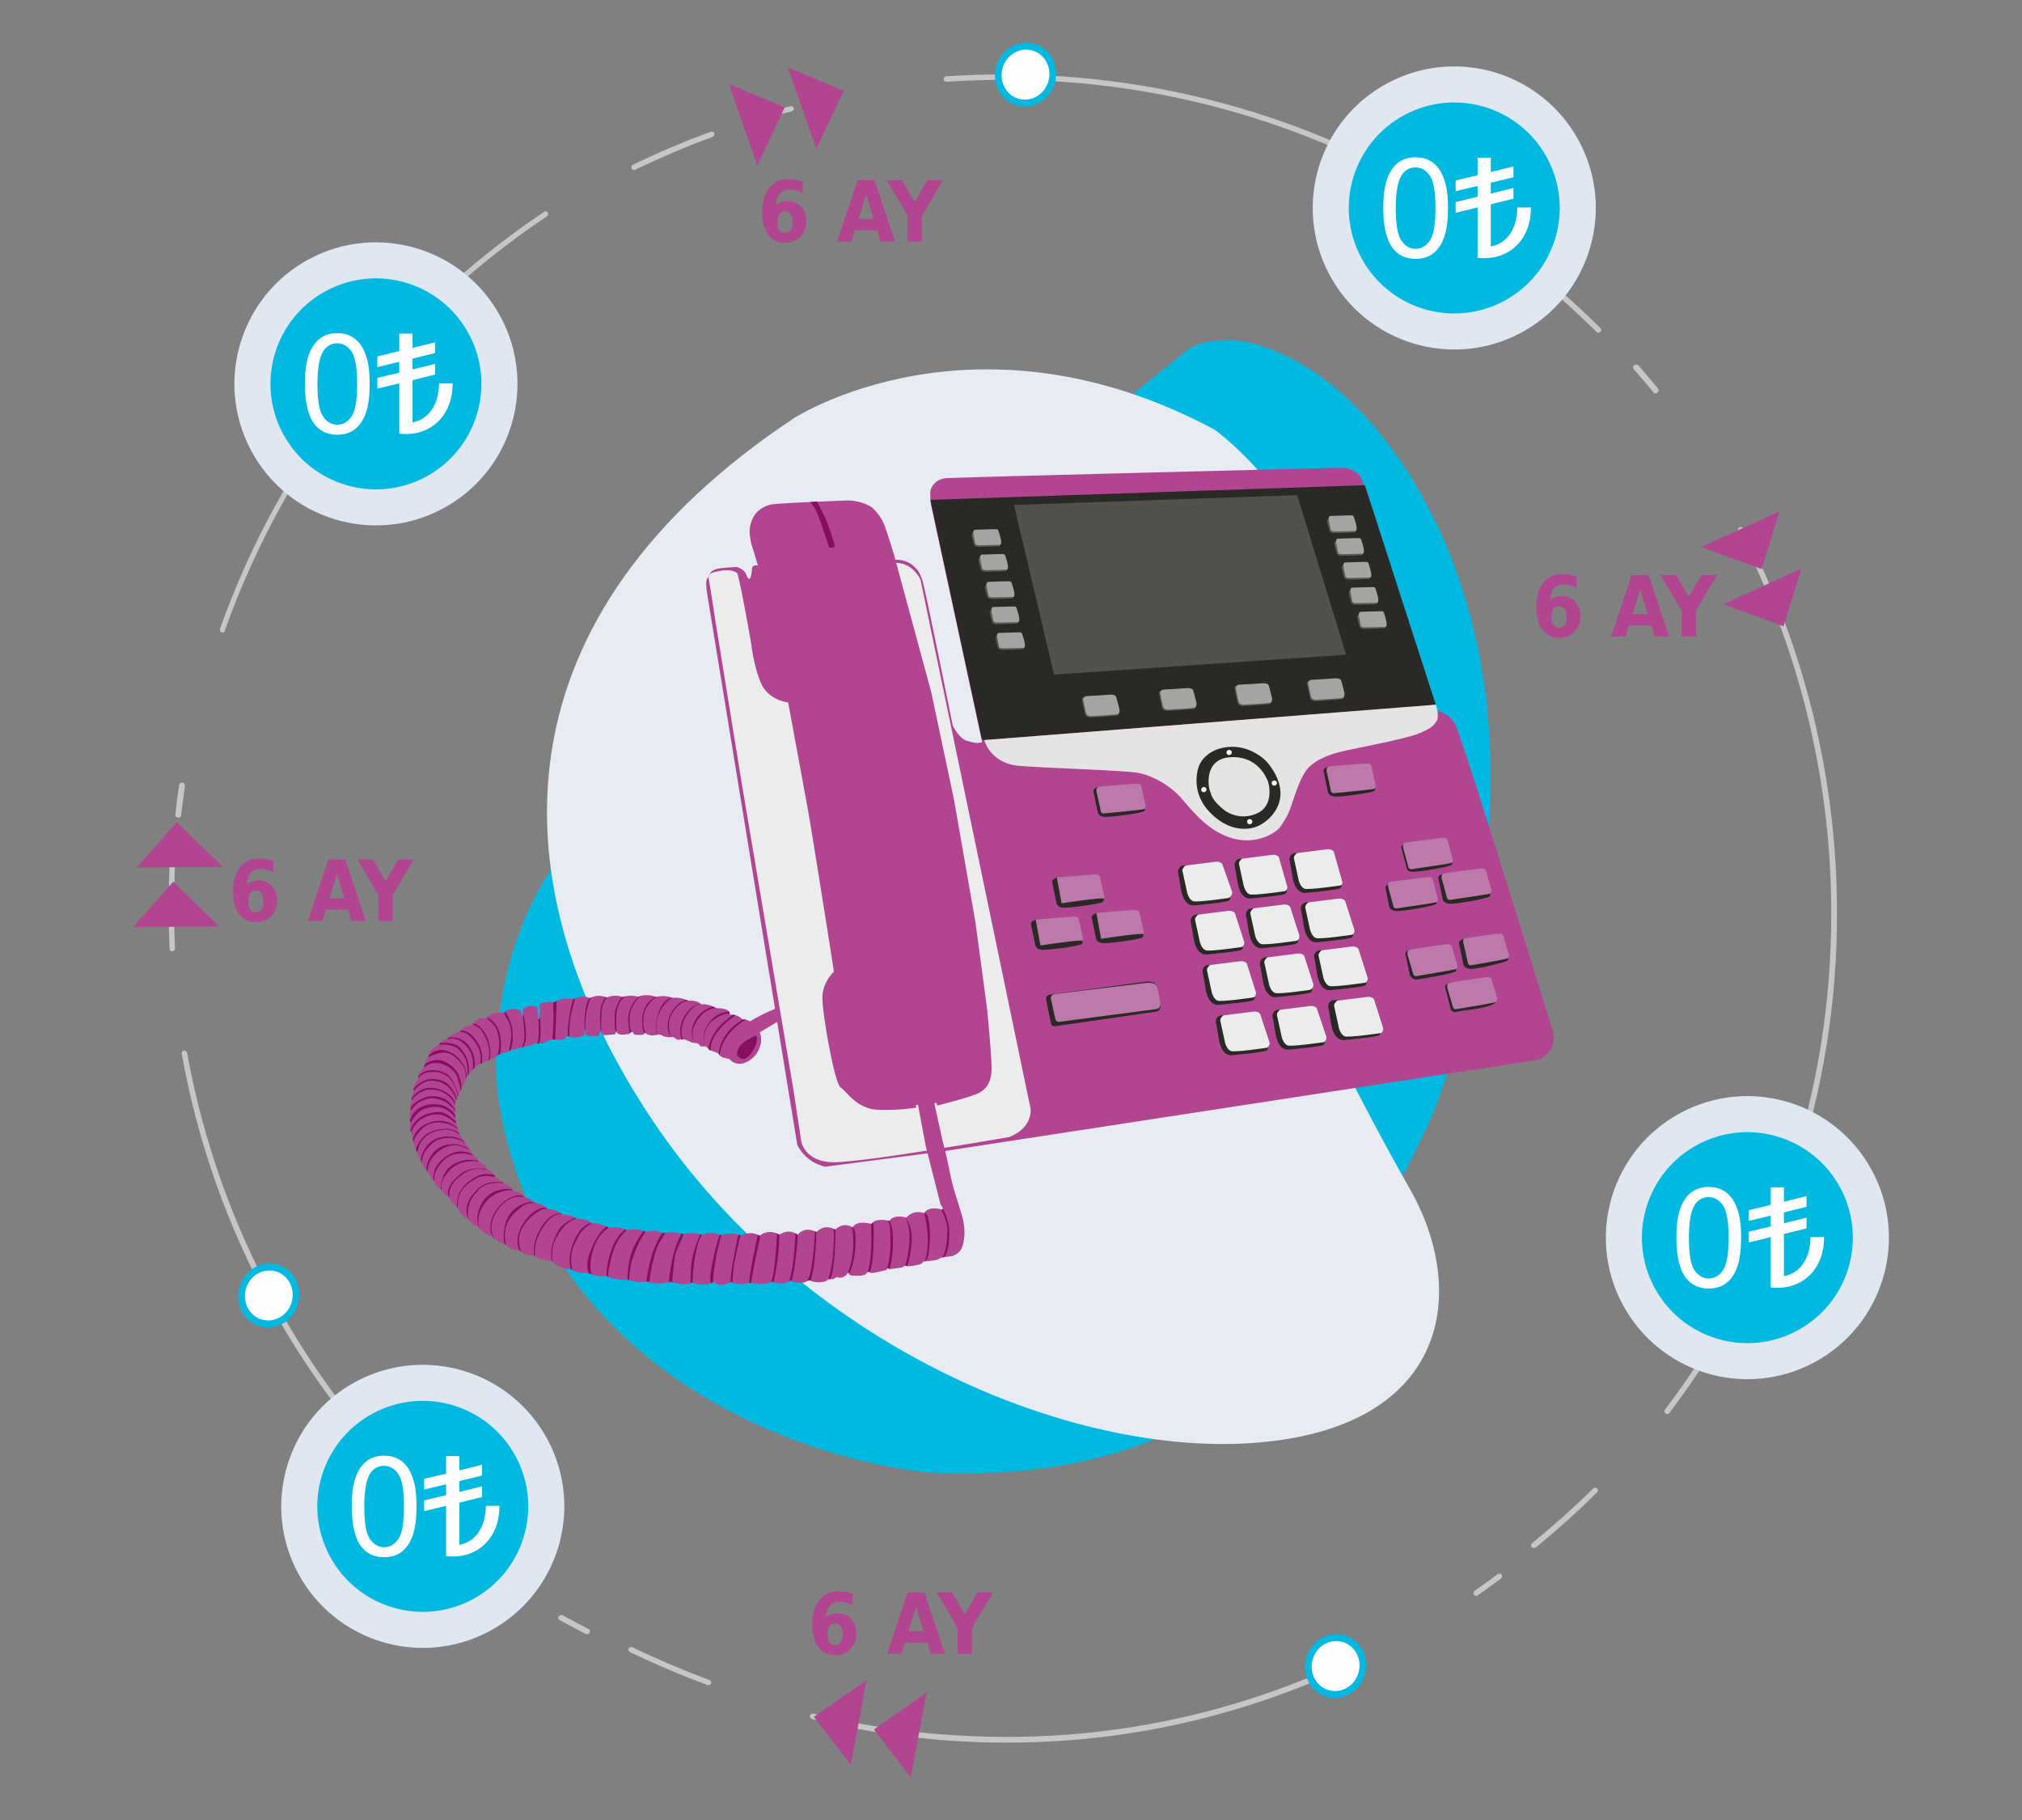 <?xml version="1.0" encoding="UTF-8"?>
<!DOCTYPE svg PUBLIC "-//W3C//DTD SVG 1.1//EN" "http://www.w3.org/Graphics/SVG/1.1/DTD/svg11.dtd">
<!-- Creator: CorelDRAW 2019 (64-Bit) -->
<svg xmlns="http://www.w3.org/2000/svg" xml:space="preserve" width="101.6mm" height="91.44mm" version="1.1" style="shape-rendering:geometricPrecision; text-rendering:geometricPrecision; image-rendering:optimizeQuality; fill-rule:evenodd; clip-rule:evenodd"
viewBox="0 0 10159.98 9143.98"
 xmlns:xlink="http://www.w3.org/1999/xlink">
 <rect x="0" y="0" width="10159.98" height="9143.98" fill="#808080" stroke="none"/>
 <defs>
  <style type="text/css">
   <![CDATA[
    .fil6 {fill:none}
    .fil0 {fill:#00B8E0}
    .fil3 {fill:#2A2925}
    .fil7 {fill:#52514D}
    .fil9 {fill:#5B5B5B}
    .fil12 {fill:#870D62}
    .fil10 {fill:#A6A4A3}
    .fil2 {fill:#B24591}
    .fil8 {fill:#BD79A9}
    .fil13 {fill:#C5C6C6}
    .fil5 {fill:#E5E3E4}
    .fil1 {fill:#E7ECF2}
    .fil4 {fill:#EBECEC}
    .fil11 {fill:#FEFEFE}
    .fil15 {fill:#00B8E0;fill-rule:nonzero}
    .fil17 {fill:#B24591;fill-rule:nonzero}
    .fil14 {fill:#DFE8F0;fill-rule:nonzero}
    .fil16 {fill:#FEFEFE;fill-rule:nonzero}
   ]]>
  </style>
 </defs>
 <g id="Layer_x0020_1">
  <path class="fil0" d="M3340.18 3877.73c0,0 -820.58,290.99 -849.68,1466.58 0,0 -14.55,724.55 608.15,1335.63 622.71,611.07 1470.94,721.64 1639.72,721.64 168.77,0 654.72,20.38 1146.49,-206.6 491.76,-226.97 875.87,-666.35 1289.07,-1539.32 0,0 331.73,-692.54 314.28,-1833.22 -17.46,-1140.66 -663.43,-2025.27 -1274.5,-2112.57 0,0 -186.23,-14.55 -258.98,58.19l-2614.55 2109.67z"/>
  <path class="fil1" d="M6102.57 2158.45c0,0 616.5,435.18 631.01,1218.5 0,0 -43.51,467.82 -83.4,620.13 -39.89,152.31 -146.87,654.59 -30.82,1082.51 0,0 175.9,384.42 466.02,895.75 290.11,511.34 197.64,1184.05 -748.86,1271.08 -946.51,87.04 -2331.83,-489.57 -3093.38,-1671.81 -761.56,-1182.24 -739.81,-2487.76 747.04,-3474.17 0,0 906.63,-587.49 2112.39,58.01z"/>
  <path class="fil2" d="M4678.24 2536.86c0,0 -7.03,-52.73 -2.64,-72.95 4.4,-20.21 27.25,-57.12 78.22,-61.52 50.98,-4.39 1989.76,-52.73 1989.76,-52.73 0,0 72.06,2.64 96.67,54.49 24.61,51.85 377.92,1162.74 377.92,1162.74 0,0 5.27,7.03 12.3,7.03 7.04,0 45.71,12.3 77.78,57.57 32.08,45.26 486,1523.52 486,1523.52 0,0 53.62,107.22 -58.88,168.75l-3003.09 461.39 -585.32 76.47c0,0 -91.4,-14.06 -140.62,-108.1l-449.98 -2751.73c0,0 -14.5,-75.14 -4.39,-90.96 10.1,-15.82 11.86,-21.53 14.5,-25.49 2.64,-3.96 2.64,-29.01 78.67,-32.96l56.24 -3.95c0,0 38.67,10.98 47.46,35.59 21.48,60.13 28.56,-6.57 30.55,-33.4 0,0 5.93,-14.07 29,-9.45l-34.72 -115.14c0,0 -17.57,-55.8 24.61,-117.32 0,0 30.32,-42.19 87.45,-49.66 57.13,-7.47 366.49,-18.9 366.49,-18.9 0,0 73.82,-5.27 133.58,35.16 0,0 43.07,38.67 61.53,87.88 18.45,49.22 48.33,149.41 48.33,149.41 0,0 64.16,-7.91 108.11,44.83 0,0 17.57,12.3 33.39,66.79 15.82,54.49 150.29,721.54 150.29,721.54 0,0 30.76,65.04 72.07,76.47 41.31,11.42 46.58,13.18 75.58,7.03l-256.86 -1192.41 0 0.01z"/>
  <path class="fil3" d="M6178.38 4496.6c0,0 9.23,18.46 -3.52,28.13 -12.74,9.66 -172.25,23.73 -172.25,23.73 0,0 -53.61,13.62 -69,-83.5 -15.37,-97.11 -14.93,-81.29 -14.93,-81.29 0,0 -1.94,-39.64 41.43,-35.42 43.37,4.22 53.05,120.23 53.49,130.34 0.43,10.11 164.78,18.01 164.78,18.01z"/>
  <path class="fil4" d="M4025.68 5732.04c0,0 14.06,103.71 158.2,107.22 144.13,3.52 885.89,-126.56 885.89,-126.56 0,0 112.5,-35.15 108.98,-140.62l-553.68 -2660.32c0,0 -39.99,-90.53 -133.59,-83.5l159.95 597.19 -692.55 103.71c0,0 -97.54,-9.67 -135.34,-97.55 -37.79,-87.89 -48.34,-194.23 -48.34,-194.23 0,0 -51.85,-298.82 -70.3,-356.82 0,0 -25.27,-32.96 -126.34,-3.08 0,0 -22.85,8.35 -17.14,32.96 5.71,24.61 33.4,210.49 33.4,210.49l134.02 825.25 257.95 1528.35 38.89 257.51z"/>
  <path class="fil2" d="M3804.86 2815.68l-34.71 -115.13c0,0 -17.58,-55.81 24.61,-117.33 0,0 30.32,-42.19 87.45,-49.66 57.12,-7.47 366.49,-18.89 366.49,-18.89 0,0 73.82,-5.27 133.59,35.15 0,0 43.06,38.67 61.51,87.89 18.46,49.22 48.34,149.4 48.34,149.4l187.16 690.67 114.25 539.62 107.22 612.57c0,0 60.64,445.58 60.64,452.62 0,7.03 24.61,249.59 20.65,301.45 -3.95,51.85 -21.97,83.05 -59.32,105.02 -37.35,21.97 -213.56,65.47 -213.56,65.47l-3.96 -13.18 -103.7 10.99 2.63 12.3c0,0 -78.22,14.94 -189.84,11.42 -111.62,-3.51 -160.83,-94.91 -190.71,-112.49 -29.88,-17.58 -93.16,-374.39 -91.4,-453.49 1.76,-79.1 58.01,-128.32 58.01,-128.32l-36.91 -235.53c0,0 -75.59,-476.35 -93.16,-574.78 -17.58,-98.43 -94.92,-511.49 -121.29,-659.14 -26.36,-147.65 -127.43,-579.17 -127.43,-579.17l-6.56 -17.46z"/>
  <path class="fil3" d="M4944.77 3718.28l2269.88 -176.87 -356.61 -1103.76 -2183.32 73.73 256.86 1192.4c0,0 4.39,20.12 13.19,14.51l0 -0.01z"/>
  <path class="fil5" d="M4951.78 3734c0,0 35.16,101.95 165.23,113.37 130.07,11.43 537.86,22.86 604.66,36.04 66.79,13.18 158.63,60.64 220.15,133.59 61.52,72.94 138.85,164.35 254.87,195.99 116,31.64 218.83,-27.25 239.05,-63.28 0,0 30.76,-40.87 47.45,-87.45 16.7,-46.58 41.31,-133.15 76.02,-185.89 34.72,-52.72 113.37,-84.36 183.68,-101.06 70.31,-16.7 316.39,-61.53 387.58,-90.53 71.19,-29.01 77.34,-46.58 89.2,-64.6 11.87,-18.01 -0.84,-66.45 -0.84,-66.45 0,0 -2.94,-10.81 -4.51,-13.31l-2269.56 177.86 7.01 15.72 0.01 0z"/>
  <path class="fil6" d="M6154.93 4072.34c0,0 69.43,54.49 159.95,14.94 90.52,-39.54 60.64,-153.8 54.48,-166.1 -6.14,-12.31 -49.21,-124.8 -186.31,-116.89 -137.11,7.91 -110.74,154.68 -103.7,168.74 7.02,14.06 3.51,43.95 75.58,99.31z"/>
  <path class="fil3" d="M6024.41 3848.24c0,0 27.24,-81.74 142.37,-94.92 115.13,-13.18 194.23,69.43 194.23,69.43 0,0 77.34,79.97 72.95,170.5 -4.4,90.52 -81.74,146.77 -124.8,161.71 -43.06,14.94 -141.5,24.6 -237.29,-81.74 -95.8,-106.34 -47.46,-224.98 -47.46,-224.98zm130.52 224.1c0,0 69.43,54.49 159.95,14.94 90.52,-39.54 60.64,-153.8 54.48,-166.1 -6.14,-12.31 -49.21,-124.8 -186.31,-116.89 -137.11,7.91 -110.74,154.68 -103.7,168.74 7.02,14.06 3.51,43.95 75.58,99.31z"/>
  <polygon class="fil7" points="5095.01,2536.96 6517.9,2487.74 6763.98,3289.26 5296.27,3389.45 "/>
  <path class="fil4" d="M5956.25 4348.74c0,0 -17.58,14.5 -14.93,26.37 2.63,11.86 24.6,112.93 24.6,112.93 0,0 8.79,32.08 28.56,39.55 19.78,7.47 177.97,-15.82 177.97,-15.82 0,0 18.02,-6.15 18.9,-29.88l-49.66 -140.18c0,0 -9.88,-16.81 -38.99,-11.42l-146.45 18.45z"/>
  <path class="fil3" d="M6462.61 4462.05c0,0 9.23,18.46 -3.51,28.13 -12.74,9.67 -172.26,23.72 -172.26,23.72 0,0 -53.61,13.63 -68.99,-83.48 -15.38,-97.12 -14.94,-81.3 -14.94,-81.3 0,0 -1.93,-39.63 41.44,-35.41 43.37,4.21 53.04,120.22 53.48,130.33 0.44,10.11 164.78,18.01 164.78,18.01z"/>
  <path class="fil4" d="M6240.48 4314.19c0,0 -17.57,14.51 -14.94,26.37 2.64,11.86 24.61,112.94 24.61,112.94 0,0 8.79,32.07 28.57,39.54 19.77,7.47 177.96,-15.82 177.96,-15.82 0,0 12.14,-2.96 11.92,-20.76l-42.67 -149.3c0,0 -9.9,-16.81 -39.01,-11.43l-146.44 18.46z"/>
  <path class="fil3" d="M6738.58 4433.93c0,0 9.23,18.46 -3.52,28.13 -12.74,9.67 -172.25,23.73 -172.25,23.73 0,0 -53.61,13.61 -69,-83.5 -15.37,-97.11 -14.94,-81.29 -14.94,-81.29 0,0 -1.93,-39.64 41.44,-35.42 43.37,4.22 53.05,120.23 53.48,130.34 0.44,10.1 164.79,18.01 164.79,18.01z"/>
  <path class="fil4" d="M6516.45 4286.07c0,0 -17.58,14.51 -14.94,26.37 2.64,11.86 24.61,112.93 24.61,112.93 0,0 8.79,32.08 28.57,39.55 19.77,7.47 177.96,-15.82 177.96,-15.82 0,0 14.29,0.45 12.31,-18.01l-43.07 -152.05c0,0 -9.88,-16.81 -38.99,-11.43l-146.45 18.46z"/>
  <path class="fil3" d="M6241.99 4743.34c0,0 9.23,18.45 -3.52,28.12 -12.74,9.67 -172.25,23.73 -172.25,23.73 0,0 -53.62,13.62 -68.99,-83.5 -15.38,-97.11 -14.94,-81.29 -14.94,-81.29 0,0 -1.94,-39.63 41.44,-35.42 43.37,4.22 53.03,120.23 53.47,130.34 0.44,10.1 164.79,18.02 164.79,18.02z"/>
  <path class="fil4" d="M6019.87 4595.47c0,0 -17.58,14.51 -14.95,26.37 2.64,11.86 24.61,112.93 24.61,112.93 0,0 8.79,32.08 28.57,39.55 19.77,7.47 177.97,-15.82 177.97,-15.82 0,0 15.6,-1.09 16.69,-23.29l-47.45 -146.77c0,0 -9.89,-16.81 -39,-11.43l-146.44 18.46z"/>
  <path class="fil3" d="M6519.72 4711.69c0,0 9.23,18.46 -3.51,28.13 -12.75,9.66 -172.26,23.73 -172.26,23.73 0,0 -53.62,13.62 -68.99,-83.49 -15.39,-97.12 -14.95,-81.3 -14.95,-81.3 0,0 -1.93,-39.63 41.44,-35.41 43.37,4.21 53.04,120.22 53.48,130.33 0.44,10.11 164.79,18.01 164.79,18.01z"/>
  <path class="fil4" d="M6297.59 4563.83c0,0 -17.57,14.5 -14.94,26.37 2.64,11.86 24.61,112.93 24.61,112.93 0,0 8.79,32.08 28.57,39.55 19.77,7.47 177.97,-15.82 177.97,-15.82 0,0 16.69,-2.19 14.93,-26.8l-45.69 -143.26c0,0 -9.89,-16.81 -39.01,-11.42l-146.44 18.45z"/>
  <path class="fil3" d="M6795.68 4681.81c0,0 9.23,18.46 -3.51,28.12 -12.75,9.68 -172.26,23.73 -172.26,23.73 0,0 -53.61,13.63 -68.99,-83.48 -15.38,-97.12 -14.94,-81.3 -14.94,-81.3 0,0 -1.93,-39.63 41.44,-35.42 43.37,4.22 53.04,120.23 53.48,130.34 0.44,10.1 164.78,18.01 164.78,18.01z"/>
  <path class="fil4" d="M6573.55 4533.95c0,0 -17.57,14.51 -14.93,26.36 2.63,11.87 24.61,112.94 24.61,112.94 0,0 8.78,32.08 28.56,39.55 19.77,7.47 177.97,-15.82 177.97,-15.82 0,0 17.57,-1.31 15.82,-24.61l-46.58 -145.45c0,0 -9.89,-16.81 -39,-11.43l-146.45 18.46z"/>
  <path class="fil3" d="M6301.76 4996.45c0,0 9.23,18.46 -3.51,28.12 -12.75,9.67 -172.26,23.73 -172.26,23.73 0,0 -53.61,13.62 -68.99,-83.49 -15.38,-97.12 -14.94,-81.3 -14.94,-81.3 0,0 -1.94,-39.63 41.43,-35.42 43.38,4.22 53.05,120.23 53.49,130.34 0.43,10.1 164.78,18.02 164.78,18.02z"/>
  <path class="fil4" d="M6079.63 4848.58c0,0 -17.58,14.51 -14.94,26.37 2.63,11.87 24.61,112.93 24.61,112.93 0,0 8.79,32.08 28.56,39.55 19.77,7.47 177.97,-15.82 177.97,-15.82 0,0 16.04,-1.31 15.16,-25.27l-45.92 -144.79c0,0 -9.88,-16.81 -39,-11.43l-146.44 18.46z"/>
  <path class="fil3" d="M6590.03 4957.78c0,0 9.22,18.45 -3.52,28.12 -12.74,9.67 -172.26,23.73 -172.26,23.73 0,0 -53.61,13.62 -68.98,-83.49 -15.39,-97.12 -14.95,-81.3 -14.95,-81.3 0,0 -1.93,-39.63 41.44,-35.41 43.37,4.22 53.04,120.22 53.48,130.33 0.44,10.11 164.79,18.02 164.79,18.02z"/>
  <path class="fil4" d="M6367.9 4809.91c0,0 -17.57,14.5 -14.94,26.37 2.64,11.86 24.61,112.94 24.61,112.94 0,0 8.79,32.07 28.56,39.54 19.78,7.48 173.01,-15.1 173.01,-15.1 0,0 20.09,-3.01 20.96,-26.74l-46.75 -144.04c0,0 -9.89,-16.81 -39.01,-11.42l-146.44 18.45z"/>
  <path class="fil3" d="M6862.5 4922.58c0,0 9.23,18.46 -3.52,28.12 -12.74,9.67 -172.25,23.73 -172.25,23.73 0,0 -53.61,13.63 -69,-83.49 -15.37,-97.11 -14.94,-81.3 -14.94,-81.3 0,0 -1.93,-39.63 41.44,-35.41 43.37,4.21 53.05,120.22 53.48,130.33 0.44,10.11 164.79,18.02 164.79,18.02z"/>
  <path class="fil4" d="M6640.37 4774.71c0,0 -17.58,14.51 -14.94,26.37 2.64,11.87 24.62,112.94 24.62,112.94 0,0 8.78,32.07 28.56,39.54 19.77,7.47 177.96,-15.82 177.96,-15.82 0,0 15.02,0.01 15.9,-23.72l-46.65 -146.34c0,0 -9.89,-16.81 -39,-11.43l-146.45 18.46z"/>
  <path class="fil3" d="M6368.58 5249.51c0,0 9.23,18.46 -3.51,28.13 -12.75,9.66 -172.26,23.72 -172.26,23.72 0,0 -53.62,13.63 -69,-83.48 -15.38,-97.12 -14.94,-81.3 -14.94,-81.3 0,0 -1.93,-39.63 41.44,-35.41 43.37,4.21 53.04,120.22 53.48,130.32 0.44,10.12 164.79,18.02 164.79,18.02z"/>
  <path class="fil4" d="M6146.44 5101.65c0,0 -17.57,14.5 -14.93,26.37 2.63,11.86 24.6,112.93 24.6,112.93 0,0 8.79,32.08 28.57,39.55 19.77,7.47 177.97,-15.82 177.97,-15.82 0,0 16.04,-1.97 16.92,-25.7l-47.68 -144.36c0,0 -9.89,-16.81 -39,-11.43l-146.45 18.46z"/>
  <path class="fil3" d="M6653.33 5221.39c0,0 9.23,18.46 -3.52,28.13 -12.74,9.67 -172.26,23.73 -172.26,23.73 0,0 -53.61,13.61 -68.98,-83.5 -15.39,-97.11 -14.94,-81.29 -14.94,-81.29 0,0 -1.94,-39.64 41.44,-35.42 43.37,4.22 53.03,120.23 53.47,130.34 0.44,10.1 164.79,18.01 164.79,18.01z"/>
  <path class="fil4" d="M6431.2 5073.53c0,0 -17.58,14.5 -14.94,26.37 2.64,11.86 24.61,112.93 24.61,112.93 0,0 8.79,32.08 28.56,39.55 19.78,7.47 177.97,-15.82 177.97,-15.82 0,0 17.14,-1.76 18.02,-25.49l-48.78 -144.57c0,0 -9.88,-16.81 -39,-11.43l-146.44 18.46z"/>
  <path class="fil3" d="M6932.81 5173.06c0,0 9.23,18.45 -3.51,28.12 -12.75,9.67 -172.26,23.73 -172.26,23.73 0,0 -53.62,13.62 -69,-83.5 -15.37,-97.11 -14.94,-81.29 -14.94,-81.29 0,0 -1.93,-39.64 41.44,-35.42 43.37,4.22 53.05,120.23 53.48,130.34 0.44,10.1 164.79,18.02 164.79,18.02z"/>
  <path class="fil4" d="M6718.6 5027.82c0,0 -17.59,14.51 -14.95,26.37 2.64,11.86 24.61,112.94 24.61,112.94 0,0 8.79,32.07 28.56,39.54 19.78,7.48 177.97,-15.81 177.97,-15.81 0,0 14.8,0.34 15.68,-23.4l-46.44 -146.67c0,0 -9.88,-16.8 -39,-11.42l-146.43 18.45z"/>
  <path class="fil3" d="M5309.18 5154.75c0,0 -22.92,7.52 -27.95,-12.03 -5.05,-19.55 -24.29,-119.3 -24.29,-119.3 0,0 -4.59,-21.56 18.32,-26.07 22.92,-4.51 493.12,-66.16 493.12,-66.16 0,0 38.05,2 44,20.05 5.96,18.04 18.79,100.25 18.79,100.25 0,0 1.83,27.57 -21.54,31.08 -23.37,3.51 -500.45,72.18 -500.45,72.18z"/>
  <path class="fil8" d="M5330.7 5132.88c0,0 -21.98,6.6 -26.81,-10.55 -4.83,-17.13 -23.29,-104.58 -23.29,-104.58 0,0 -4.39,-18.89 17.58,-22.85 21.97,-3.96 472.82,-58.01 472.82,-58.01 0,0 36.48,1.76 42.19,17.59 5.71,15.82 18.01,87.88 18.01,87.88 0,0 1.76,24.17 -20.65,27.25 -22.41,3.07 -479.85,63.27 -479.85,63.27z"/>
  <path class="fil8" d="M5195.77 4645.99c0,0 -3.52,-22.85 11.42,-25.49 14.95,-2.63 188.08,-15.38 188.08,-15.38 0,0 22.41,-0.44 25.05,11.43 2.35,10.59 17.65,78.92 20.92,93.5 0.39,1.76 0.61,2.73 0.61,2.73 0,0 2.2,15.82 -5.71,19.78 -7.91,3.96 -194.23,21.53 -194.23,21.53l-11.43 1.1c0,0 -11.64,-1.32 -13.18,-12.08 -1.54,-10.77 -21.53,-97.12 -21.53,-97.12z"/>
  <path class="fil3" d="M5436.45 4742.12c0,0 3.76,-4.68 4.08,-14.7 0.32,-10.02 -212.59,22.71 -212.59,22.71l-22.86 -123.92 -0.21 -5.09c0,0 -23.87,5.42 -24.86,21.24l22.84 109.1c0,0 5.71,19.55 35.6,20.87 29.88,1.31 190.27,-19.12 198,-30.21z"/>
  <path class="fil8" d="M5500.74 4612.6c0,0 -3.52,-22.85 11.42,-25.49 14.94,-2.64 188.08,-15.38 188.08,-15.38 0,0 22.41,-0.44 25.05,11.42 2.35,10.59 17.65,78.92 20.91,93.51 0.4,1.75 0.62,2.73 0.62,2.73 0,0 2.2,15.82 -5.72,19.78 -7.9,3.95 -194.23,21.53 -194.23,21.53l-11.42 1.1c0,0 -11.65,-1.32 -13.18,-12.08 -1.54,-10.77 -21.53,-97.12 -21.53,-97.12z"/>
  <path class="fil3" d="M5741.42 4708.72c0,0 3.76,-4.67 4.08,-14.7 0.31,-10.02 -212.59,22.72 -212.59,22.72l-22.85 -123.92 -0.22 -5.09c0,0 -23.87,5.42 -24.85,21.24l22.83 109.08c0,0 5.71,19.56 35.59,20.88 29.88,1.32 190.28,-19.12 198.01,-30.21z"/>
  <path class="fil8" d="M5302.11 4434.19c0,0 -3.52,-22.85 11.43,-25.49 14.94,-2.63 188.07,-15.38 188.07,-15.38 0,0 22.42,-0.44 25.05,11.42 2.36,10.6 17.66,78.93 20.93,93.51 0.39,1.75 0.6,2.73 0.6,2.73 0,0 2.2,15.82 -5.7,19.78 -7.92,3.95 -194.23,21.53 -194.23,21.53l-11.43 1.1c0,0 -11.65,-1.32 -13.19,-12.09 -1.54,-10.76 -21.53,-97.11 -21.53,-97.11z"/>
  <path class="fil3" d="M5542.8 4530.31c0,0 3.75,-4.67 4.07,-14.69 0.33,-10.03 -212.59,22.71 -212.59,22.71l-22.85 -123.92 -0.21 -5.09c0,0 -23.87,5.42 -24.86,21.23l22.83 109.1c0,0 5.72,19.56 35.6,20.87 29.88,1.32 190.27,-19.11 198.01,-30.21z"/>
  <path class="fil3" d="M7294.51 4344.49c0,0 3.75,-4.68 4.07,-14.7 0.31,-10.02 -209.75,35.65 -209.75,35.65l-22.86 -123.92 -0.21 -5.09c0,0 -23.87,5.42 -24.86,21.23l28.27 106.21c0,0 -0.04,14.78 29.84,16.09 29.88,1.32 187.76,-24.38 195.5,-35.47z"/>
  <path class="fil3" d="M7214.11 4541.71c0,0 4.97,0.3 5.29,-9.72 0.32,-10.03 -213.48,23.17 -213.48,23.17l-19.58 -111.71 -0.21 -5.11c0,0 -23.88,5.43 -24.87,21.25l19.57 96.88c0,0 5.71,19.56 35.59,20.88 29.88,1.32 189.96,-24.55 197.69,-35.64z"/>
  <path class="fil3" d="M7484.26 4503.79c0,0 3.76,-4.68 4.08,-14.7 0.32,-10.02 -213.53,29.67 -213.53,29.67l-22.86 -123.92 -0.21 -5.1c0,0 -23.87,5.42 -24.86,21.24l22.84 109.09c0,0 5.72,19.56 35.59,20.88 29.88,1.32 191.22,-26.07 198.95,-37.16z"/>
  <path class="fil3" d="M7315.38 4879.23c0,0 3.44,-5 3.76,-15.02 0.32,-10.02 -209.71,34.54 -209.71,34.54l-22.86 -123.92 -0.21 -5.1c0,0 -23.87,5.43 -24.86,21.24l22.83 109.1c0,0 9.11,23.01 35.6,20.87 26.48,-2.15 187.71,-30.63 195.45,-41.71z"/>
  <path class="fil3" d="M7576.47 4824.26c0,0 3.76,-4.67 4.08,-14.69 0.32,-10.03 -202.04,36.12 -202.04,36.12l-22.85 -123.92 -0.21 -5.09c0,0 -23.87,5.42 -24.87,21.23l22.84 109.1c0,0 5.71,19.55 35.6,20.87 29.88,1.32 179.72,-32.53 187.45,-43.62z"/>
  <path class="fil3" d="M7523.17 5021.4c0.32,-10.02 -218,38.73 -218,38.73l-16.78 -121.04 2.12 -2.92c0,0 -28.52,6.17 -29.52,21.99l29.62 115.89c0,0 8.15,14.96 27.8,9.81 43.25,-11.35 203.33,-17.47 204.76,-62.46z"/>
  <path class="fil9" d="M5451.97 3509.39c-2.41,0.88 -10.33,-7.47 -14.5,-2.2 -4.17,5.27 16.04,84.81 16.04,84.81 0,0 5.93,12.97 30.75,12.3 24.83,-0.65 129.85,-9.66 129.85,-9.66 0,0 9.26,-6.29 10.28,-17.41 1.03,-11.12 -135.08,3.35 -139.47,-4.56 -4.4,-7.91 -32.95,-63.28 -32.95,-63.28z"/>
  <path class="fil10" d="M5442.53 3513.12c0,0 0.43,-15.38 18.89,-15.82 18.46,-0.44 119.97,-7.47 119.97,-7.47 0,0 22.85,0 26.8,10.55 3.96,10.54 17.14,64.59 17.14,64.59 0,0 2.2,19.78 -10.54,23.29 -12.75,3.52 -136.67,9.67 -136.67,9.67 0,0 -17.58,-1.31 -21.53,-17.13 -3.96,-15.83 -14.06,-67.68 -14.06,-67.68z"/>
  <path class="fil9" d="M5838.84 3476.64c-2.41,0.88 -10.33,-7.47 -14.5,-2.2 -4.17,5.28 16.04,84.82 16.04,84.82 0,0 5.93,12.96 30.75,12.3 24.83,-0.66 129.85,-9.67 129.85,-9.67 0,0 9.26,-6.29 10.29,-17.41 1.02,-11.12 -135.09,3.35 -139.48,-4.56 -4.4,-7.91 -32.95,-63.28 -32.95,-63.28z"/>
  <path class="fil10" d="M5829.4 3480.38c0,0 0.43,-15.39 18.89,-15.82 18.46,-0.44 119.97,-7.47 119.97,-7.47 0,0 22.85,0 26.8,10.54 3.96,10.55 17.15,64.6 17.15,64.6 0,0 2.19,19.77 -10.55,23.29 -12.74,3.51 -136.66,9.67 -136.66,9.67 0,0 -17.59,-1.33 -21.54,-17.15 -3.95,-15.81 -14.06,-67.66 -14.06,-67.66z"/>
  <path class="fil9" d="M6218.51 3452.03c-2.41,0.88 -10.33,-7.47 -14.5,-2.19 -4.17,5.27 16.04,84.81 16.04,84.81 0,0 5.92,12.96 30.75,12.3 24.83,-0.66 129.85,-9.67 129.85,-9.67 0,0 9.27,-6.29 10.29,-17.41 1.02,-11.12 -135.09,3.35 -139.48,-4.56 -4.4,-7.91 -32.95,-63.28 -32.95,-63.28z"/>
  <path class="fil10" d="M6209.07 3455.77c0,0 0.44,-15.39 18.9,-15.83 18.45,-0.43 119.96,-7.46 119.96,-7.46 0,0 22.85,0 26.8,10.55 3.96,10.54 17.14,64.59 17.14,64.59 0,0 2.2,19.78 -10.55,23.29 -12.74,3.52 -136.66,9.66 -136.66,9.66 0,0 -17.57,-1.31 -21.53,-17.13 -3.95,-15.82 -14.06,-67.67 -14.06,-67.67z"/>
  <path class="fil9" d="M6582.37 3427.42c-2.42,0.89 -10.33,-7.47 -14.5,-2.19 -4.18,5.27 16.04,84.81 16.04,84.81 0,0 5.92,12.96 30.75,12.3 24.83,-0.66 129.85,-9.66 129.85,-9.66 0,0 9.26,-6.29 10.28,-17.42 1.03,-11.12 -135.09,3.36 -139.47,-4.55 -4.4,-7.92 -32.95,-63.29 -32.95,-63.29z"/>
  <path class="fil10" d="M6572.93 3431.16c0,0 0.43,-15.38 18.89,-15.82 18.46,-0.44 119.96,-7.47 119.96,-7.47 0,0 22.86,0 26.81,10.54 3.96,10.55 17.14,64.6 17.14,64.6 0,0 2.2,19.77 -10.54,23.29 -12.75,3.52 -136.67,9.67 -136.67,9.67 0,0 -17.58,-1.32 -21.53,-17.14 -3.96,-15.82 -14.06,-67.67 -14.06,-67.67z"/>
  <path class="fil7" d="M5015.83 3193.44c0,0 -15.82,2.85 -14.72,11.64 1.09,8.79 13.18,51.2 13.18,51.2 0,0 1.54,6.15 12.52,8.79 10.99,2.63 111.84,-2.2 111.84,-2.2 0,0 3.52,1.25 8.35,-9.26 4.83,-10.52 -64.6,-0.84 -75.15,-2.38 -10.54,-1.54 -48.11,-2.2 -47.45,-22.64 0.65,-20.43 -8.57,-35.15 -8.57,-35.15z"/>
  <path class="fil10" d="M5016.25 3180.03c0,0 -9.23,7.04 -7.03,16.26 2.2,9.23 10.98,54.93 10.98,54.93 0,0 7.91,7.03 20.65,6.59 12.75,-0.44 102.41,-2.2 102.41,-2.2 0,0 8.35,0 6.59,-18.01 -1.76,-18.02 -13.18,-50.53 -13.18,-50.53 0,0 -1.76,-9.01 -9.23,-9.89 -7.47,-0.88 -111.19,2.85 -111.19,2.85z"/>
  <path class="fil9" d="M4987.7 3063.37c0,0 -15.82,2.86 -14.72,11.64 1.1,8.79 13.18,51.19 13.18,51.19 0,0 1.54,6.16 12.53,8.79 10.98,2.64 111.83,-2.19 111.83,-2.19 0,0 3.53,1.26 8.36,-9.26 4.83,-10.51 -64.61,-0.85 -75.15,-2.39 -10.55,-1.53 -48.12,-2.2 -47.46,-22.62 0.66,-20.44 -8.57,-35.16 -8.57,-35.16z"/>
  <path class="fil10" d="M4988.13 3049.96c0,0 -9.23,7.03 -7.03,16.26 2.19,9.23 10.98,54.93 10.98,54.93 0,0 7.91,7.03 20.65,6.59 12.75,-0.44 102.4,-2.19 102.4,-2.19 0,0 8.36,0 6.6,-18.02 -1.76,-18.02 -13.19,-50.53 -13.19,-50.53 0,0 -1.76,-9.02 -9.23,-9.9 -7.47,-0.87 -111.18,2.86 -111.18,2.86z"/>
  <path class="fil9" d="M4963.09 2936.81c0,0 -15.81,2.86 -14.72,11.64 1.1,8.79 13.19,51.2 13.19,51.2 0,0 1.54,6.15 12.52,8.79 10.99,2.63 111.84,-2.2 111.84,-2.2 0,0 3.52,1.26 8.35,-9.26 4.83,-10.51 -64.6,-0.84 -75.15,-2.38 -10.54,-1.54 -48.12,-2.2 -47.46,-22.63 0.66,-20.44 -8.57,-35.16 -8.57,-35.16z"/>
  <path class="fil10" d="M4963.51 2923.4c0,0 -9.22,7.03 -7.03,16.26 2.2,9.23 10.99,54.94 10.99,54.94 0,0 7.91,7.03 20.65,6.59 12.75,-0.45 102.4,-2.2 102.4,-2.2 0,0 8.35,0 6.6,-18.02 -1.76,-18.02 -13.19,-50.53 -13.19,-50.53 0,0 -1.75,-9.02 -9.22,-9.89 -7.48,-0.88 -111.2,2.85 -111.2,2.85z"/>
  <path class="fil9" d="M4930.85 2799.89c0,0 -15.81,2.85 -14.72,11.64 1.1,8.79 13.19,51.19 13.19,51.19 0,0 1.54,6.15 12.52,8.79 10.99,2.64 111.84,-2.2 111.84,-2.2 0,0 3.52,1.26 8.35,-9.25 4.83,-10.52 -64.6,-0.85 -75.15,-2.39 -10.54,-1.54 -48.11,-2.2 -47.46,-22.63 0.66,-20.43 -8.57,-35.15 -8.57,-35.15z"/>
  <path class="fil10" d="M4931.28 2786.48c0,0 -9.23,7.03 -7.03,16.25 2.19,9.23 10.98,54.94 10.98,54.94 0,0 7.91,7.03 20.65,6.58 12.75,-0.43 102.4,-2.19 102.4,-2.19 0,0 8.36,0 6.6,-18.02 -1.76,-18.01 -13.19,-50.53 -13.19,-50.53 0,0 -1.75,-9.01 -9.22,-9.89 -7.48,-0.88 -111.19,2.86 -111.19,2.86z"/>
  <path class="fil9" d="M4896.57 2675.08c0,0 -15.81,2.86 -14.71,11.65 1.1,8.79 13.18,51.19 13.18,51.19 0,0 1.54,6.16 12.52,8.79 10.99,2.64 111.84,-2.19 111.84,-2.19 0,0 3.52,1.25 8.35,-9.27 4.83,-10.51 -64.6,-0.84 -75.15,-2.38 -10.54,-1.54 -48.11,-2.2 -47.45,-22.63 0.66,-20.43 -8.58,-35.16 -8.58,-35.16z"/>
  <path class="fil10" d="M4897 2661.68c0,0 -9.23,7.03 -7.03,16.26 2.2,9.23 10.99,54.92 10.99,54.92 0,0 7.9,7.03 20.65,6.6 12.74,-0.44 102.4,-2.2 102.4,-2.2 0,0 8.35,0 6.59,-18.01 -1.76,-18.02 -13.18,-50.54 -13.18,-50.54 0,0 -1.76,-9.01 -9.23,-9.89 -7.47,-0.88 -111.19,2.86 -111.19,2.86z"/>
  <path class="fil9" d="M6682.43 2605.65c0,0 -15.82,2.86 -14.73,11.65 1.1,8.79 13.19,51.19 13.19,51.19 0,0 1.54,6.16 12.53,8.79 10.98,2.64 111.83,-2.2 111.83,-2.2 0,0 3.52,1.26 8.35,-9.25 4.83,-10.52 -64.6,-0.85 -75.14,-2.39 -10.55,-1.54 -48.13,-2.2 -47.47,-22.63 0.67,-20.43 -8.56,-35.16 -8.56,-35.16z"/>
  <path class="fil10" d="M6682.85 2592.25c0,0 -9.23,7.03 -7.04,16.26 2.2,9.22 10.99,54.92 10.99,54.92 0,0 7.91,7.04 20.66,6.59 12.74,-0.43 102.4,-2.19 102.4,-2.19 0,0 8.35,0 6.59,-18.02 -1.76,-18.01 -13.18,-50.53 -13.18,-50.53 0,0 -1.76,-9.01 -9.23,-9.89 -7.47,-0.87 -111.19,2.86 -111.19,2.86z"/>
  <path class="fil9" d="M6719.34 2719.9c0,0 -15.82,2.86 -14.72,11.65 1.1,8.79 13.18,51.19 13.18,51.19 0,0 1.54,6.16 12.53,8.79 10.98,2.64 111.83,-2.19 111.83,-2.19 0,0 3.53,1.25 8.35,-9.27 4.84,-10.51 -64.6,-0.84 -75.14,-2.38 -10.55,-1.54 -48.12,-2.2 -47.46,-22.63 0.66,-20.43 -8.57,-35.16 -8.57,-35.16z"/>
  <path class="fil10" d="M6719.76 2706.5c0,0 -9.23,7.03 -7.03,16.26 2.2,9.23 10.99,54.93 10.99,54.93 0,0 7.9,7.03 20.65,6.59 12.74,-0.44 102.4,-2.2 102.4,-2.2 0,0 8.35,0 6.59,-18.01 -1.75,-18.02 -13.18,-50.54 -13.18,-50.54 0,0 -1.76,-9.01 -9.23,-9.88 -7.47,-0.89 -111.19,2.85 -111.19,2.85z"/>
  <path class="fil9" d="M6756.25 2839.43c0,0 -15.82,2.85 -14.72,11.64 1.09,8.8 13.19,51.2 13.19,51.2 0,0 1.54,6.15 12.52,8.79 10.98,2.64 111.83,-2.2 111.83,-2.2 0,0 3.53,1.26 8.36,-9.26 4.83,-10.51 -64.6,-0.84 -75.15,-2.38 -10.55,-1.54 -48.12,-2.2 -47.46,-22.64 0.66,-20.42 -8.57,-35.15 -8.57,-35.15z"/>
  <path class="fil10" d="M6756.67 2826.03c0,0 -9.23,7.03 -7.03,16.25 2.2,9.23 10.99,54.93 10.99,54.93 0,0 7.91,7.04 20.65,6.59 12.75,-0.44 102.4,-2.19 102.4,-2.19 0,0 8.35,0 6.59,-18.02 -1.76,-18.02 -13.18,-50.53 -13.18,-50.53 0,0 -1.75,-9.01 -9.22,-9.89 -7.48,-0.88 -111.2,2.86 -111.2,2.86z"/>
  <path class="fil9" d="M6791.4 2965.99c0,0 -15.81,2.85 -14.72,11.64 1.11,8.79 13.19,51.2 13.19,51.2 0,0 1.54,6.15 12.52,8.79 10.99,2.63 111.84,-2.2 111.84,-2.2 0,0 3.52,1.25 8.35,-9.26 4.83,-10.51 -64.6,-0.85 -75.15,-2.39 -10.54,-1.54 -48.11,-2.19 -47.46,-22.63 0.66,-20.43 -8.57,-35.15 -8.57,-35.15z"/>
  <path class="fil10" d="M6791.83 2952.58c0,0 -9.23,7.03 -7.03,16.26 2.19,9.23 10.98,54.93 10.98,54.93 0,0 7.91,7.03 20.66,6.59 12.74,-0.44 102.4,-2.19 102.4,-2.19 0,0 8.35,0 6.59,-18.02 -1.76,-18.02 -13.18,-50.54 -13.18,-50.54 0,0 -1.76,-9.01 -9.23,-9.88 -7.47,-0.89 -111.19,2.85 -111.19,2.85z"/>
  <path class="fil9" d="M6833.66 3087.37c0,0 -15.82,2.85 -14.72,11.64 1.09,8.78 13.18,51.19 13.18,51.19 0,0 1.54,6.15 12.52,8.79 10.99,2.64 111.84,-2.19 111.84,-2.19 0,0 3.52,1.25 8.35,-9.26 4.83,-10.52 -64.6,-0.85 -75.15,-2.39 -10.54,-1.54 -48.11,-2.2 -47.45,-22.63 0.66,-20.43 -8.57,-35.15 -8.57,-35.15z"/>
  <path class="fil10" d="M6834.08 3073.95c0,0 -9.23,7.04 -7.03,16.26 2.2,9.23 10.99,54.94 10.99,54.94 0,0 7.91,7.03 20.65,6.59 12.74,-0.45 102.4,-2.2 102.4,-2.2 0,0 8.35,0 6.59,-18.02 -1.76,-18.02 -13.18,-50.53 -13.18,-50.53 0,0 -1.76,-9.01 -9.23,-9.89 -7.47,-0.88 -111.19,2.85 -111.19,2.85z"/>
  <path class="fil11" d="M6048.91 3954.11c7.41,0 13.41,5.8 13.41,12.96 0,7.16 -6,12.97 -13.41,12.97 -7.4,0 -13.39,-5.81 -13.39,-12.97 0,-7.16 5.99,-12.96 13.39,-12.96z"/>
  <path class="fil11" d="M6176.13 3767.57c7.41,0 13.4,5.8 13.4,12.96 0,7.16 -5.99,12.97 -13.4,12.97 -7.4,0 -13.4,-5.81 -13.4,-12.97 0,-7.16 6,-12.96 13.4,-12.96z"/>
  <path class="fil11" d="M6402.89 3921.37c7.4,0 13.4,5.8 13.4,12.96 0,7.16 -6,12.97 -13.4,12.97 -7.41,0 -13.4,-5.81 -13.4,-12.97 0,-7.16 5.99,-12.96 13.4,-12.96z"/>
  <path class="fil11" d="M6279.41 4115.38c7.4,0 13.4,5.8 13.4,12.96 0,7.16 -6,12.96 -13.4,12.96 -7.4,0 -13.41,-5.8 -13.41,-12.96 0,-7.16 6.01,-12.96 13.41,-12.96z"/>
  <path class="fil3" d="M5750.21 4074.18c0,0 3.76,-4.67 4.07,-14.7 0.32,-10.02 -212.58,22.72 -212.58,22.72l-22.86 -123.92 -0.21 -5.09c0,0 -23.88,5.42 -24.86,21.24l22.84 109.08c0,0 5.71,19.56 35.59,20.88 29.88,1.32 190.27,-19.12 198.01,-30.21z"/>
  <path class="fil3" d="M6906.61 3972.35c0,0 3.76,-4.68 4.07,-14.7 0.32,-10.02 -212.58,22.71 -212.58,22.71l-22.86 -123.92 -0.21 -5.09c0,0 -23.88,5.42 -24.86,21.24l22.84 109.09c0,0 5.71,19.55 35.59,20.87 29.88,1.32 190.27,-19.11 198.01,-30.2z"/>
  <path class="fil12" d="M4170.78 2752.03c0,0 -4.62,-0.22 -7.47,-9.01 -2.86,-8.78 -54.23,-171.41 -72.69,-196.23 -18.47,-24.81 -19.74,-24.75 -19.74,-24.75l34.68 -1.55c0,0 39.95,72.47 58.85,125.64 18.89,53.17 27.24,81.3 28.56,90.09 1.32,8.78 0.22,12.3 -1.87,13.83 -2.09,1.54 -20.32,1.98 -20.32,1.98z"/>
  <path class="fil2" d="M3900.95 5065.79c0,0 -67.75,25.95 -133.08,66 -61.06,37.45 -120.02,87.22 -119.6,139.66 0,0 0.22,51.19 43.73,68.77 43.5,17.58 86.57,-19.34 101.5,-36.03 14.95,-16.7 44.39,-65.92 24.17,-117.33l98.88 -59.33 -15.6 -61.74zm-157.98 192.03c0,0 -2,10.64 4.18,7.03 6.17,-3.6 26.6,-51.17 26.6,-51.17l-10.38 5.57 -20.4 38.57z"/>
  <path class="fil12" d="M3800.1 5202.01c0,0 -107.22,38.24 -95.8,99.76 0,0 28.13,48.33 70.1,-10.33 41.96,-58.67 25.7,-89.43 25.7,-89.43z"/>
  <path class="fil12" d="M3789.44 5214.86c0,0 -52.72,24.81 -65.84,51.68 1.74,2.38 4.7,4.91 9.63,5.82 10.22,1.87 36.52,4.56 48.15,-6.68 23.58,-36.98 8.06,-50.82 8.06,-50.82z"/>
  <path class="fil2" d="M3730.9 5122.92c0,0 -12.75,-23.74 -58.89,-25.94l-6.81 -1.31c0,0 9.23,-24.17 -40.86,-29.01 -50.1,-4.83 -26.59,-2.42 -26.59,-2.42 0,0 -38.23,-22.41 -75.14,-18.89 0,0 -12.74,-20.22 -64.15,-18.02 0,0 -43.07,-19.77 -77.78,-13.62 0,0 -37.35,-16.71 -83.49,-5.28 0,0 -32.52,-14.06 -74.27,-6.15 0,0 -5.93,1.97 -10.76,6.36 0,0 -34.06,-12.08 -74.05,-2.2l-8.12 3.52c0,0 -38.89,-17.8 -80.64,1.76 0,0 -39.98,-20.65 -85.68,2.64 0,0 -35.6,-18.46 -78.66,4.83 0,0 -57.57,-13.18 -99.75,16.7 0,0 -47.02,-9.67 -73.39,9.88l0.66 71.85c0,0 -3.95,8.57 -7.25,-5.27 -3.3,-13.85 -5.06,-51.86 -5.06,-51.86 0,0 -41.74,-23.07 -73.6,12.09l1.76 46.58 -13.4 -41.97c0,0 -49.87,-24.39 -81.95,11.65 0,0 -71.63,-10.99 -86.13,28.56 0,0 -41.31,-16.7 -72.94,29.88 0,0 -50.98,9.66 -63.28,35.15 0,0 -43.29,9.01 -56.25,33.39 0,0 -42.62,14.94 -46.79,31.2 0,0 -55.37,25.49 -56.25,65.48 0,0 -23.73,30.76 -19.77,50.1 0,0 -43.95,38.44 -27.47,54.48 0,0 -38.88,47.68 -23.51,63.06 0,0 -22.52,32.3 -8.9,46.25 0,0 -19.56,37.8 -8.14,53.62 0,0 -12.08,35.15 -1.31,57.56 0,0 -7.91,29.66 7.91,63.94 0,0 -1.76,17.35 9.66,46.35 11.43,29.01 -1.11,-2.87 -1.11,-2.87 0,0 13.2,41.99 19.35,51.65 0,0 6.59,24.18 20.66,42.19 0,0 13.61,36.04 27.67,43.94 0,0 14.07,35.16 37.36,51.42 0,0 4.83,32.51 36.91,43.93 0,0 5.27,22.42 32.52,33.84 0,0 12.3,31.65 45.7,55.37 0,0 13.18,43.07 54.49,58 0,0 21.09,36.04 53.61,39.55 0,0 7.47,29 67.68,49.66 0,0 19.33,24.61 61.08,34.71 0,0 31.2,34.28 77.34,35.16 0,0 23.29,25.93 72.94,23.73 0,0 21.09,25.92 88.77,27.68 0,0 21.53,36.48 92.72,40 0,0 36.03,27.24 89.64,19.33 0,0 30.77,21.97 92.29,16.7 0,0 35.15,21.97 106.34,17.57 0,0 40.42,18.46 99.3,8.79 0,0 32.52,20.22 101.96,4.4 0,0 12.3,-8.35 25.49,2.2 0,0 69.43,11.86 81.29,5.27 11.87,-6.6 7.91,-9.67 22.85,-3.52 14.94,6.15 61.53,11.87 85.69,0.44 0,0 11.87,-11.86 21.98,-0.87 10.11,10.98 39.1,13.18 58.44,3.51 19.34,-9.67 27.68,-8.79 30.76,-3.51 0,0 40,12.74 80.86,-0.89 0,0 66.8,9.68 104.59,0 0,0 10.55,-10.98 24.6,-1.75 14.07,9.23 59.33,6.15 69.88,-4.83 10.55,-10.99 19.77,1.75 19.77,1.75 0,0 50.1,14.06 72.95,-4.83 0,0 11.87,-6.15 20.66,0.44 8.78,6.59 71.19,13.62 85.68,-9.67 0,0 18.02,3.51 29,-2.64 10.99,-6.15 10.12,-9.66 21.98,-5.27 11.86,4.4 37.35,-3.52 48.78,-26.81 0,0 3.07,16.7 17.13,16.7 14.07,0 61.08,7.03 74.71,-10.98 13.62,-18.02 11.86,-1.32 26.36,-1.32 14.5,0 72.95,-15.38 72.95,-15.38 0,0 3.95,-10.55 7.47,-10.11 3.52,0.44 4.83,5.72 9.66,5.72 4.84,0 61.97,-8.36 61.97,-8.36 0,0 15.82,-12.74 22.85,-7.47 7.03,5.28 67.67,-6.15 74.26,-10.98 6.59,-4.84 9.23,-13.62 17.14,-12.31 7.91,1.32 59.32,-6.15 65.91,-9.22 6.6,-3.08 12.31,-9.23 26.81,-11.43 14.5,-2.2 45.26,-5.71 45.26,-5.71 0,0 34.27,-11.43 45.71,-36.04 11.42,-24.6 27.68,-83.05 2.19,-170.93 -25.48,-87.89 -42.62,-123.93 -61.07,-218.85 -18.46,-94.91 -35.15,-152.03 -35.15,-152.03l-39.55 -179.3 -3.96 -18.01 -80.41 14.94 38.66 206.53 74.27 292.66 12.3 20.65c0,0 -0.44,7.04 -6.15,6.16 -5.71,-0.88 -63.72,-19.77 -88.32,18.02 0,0 -51.64,-20.44 -89.21,22.84 0,0 -58.66,-20.22 -85.91,16.26 0,0 -68.11,-18.46 -88.77,15.38 0,0 -76.01,-21.97 -94.91,17.58 0,0 -42.62,-31.21 -88.32,10.98 0,0 -48.78,-33.84 -94.04,12.31 0,0 -55.37,-33.84 -94.04,13.62 0,0 -41.75,-35.6 -91.84,0 0,0 -49.22,-34.28 -99.31,4.83 0,0 -39.11,-28.12 -93.16,-1.32 0,0 -61.08,-21.09 -98.87,-1.31 0,0 -54.93,-23.29 -97.99,-1.32 0,0 -34.72,-18.45 -95.8,-3.95 0,0 -54.93,-18.91 -96.23,-4.4 0,0 -39.11,-21.76 -90.3,-7.26 0,0 -35.59,-21.09 -94.91,-8.12 0,0 -35.16,-21.97 -90.09,-13.19 0,0 -49.43,-26.14 -84.58,-21.31 0,0 -24.39,-22.85 -78,-24.17 0,0 -38,-23.94 -70.96,-19.11 0,0 -27.25,-29.01 -72.95,-28.12 0,0 -20.66,-28.13 -65.04,-30.76 0,0 -25.04,-26.81 -55.36,-29.01 0,0 -11.43,-29.88 -50.53,-29 0,0 -18.02,-34.28 -46.15,-36.04 0,0 -18.02,-22.41 -44.82,-33.84 0,0 -19.55,-37.79 -43.94,-41.52 0,0 -16.04,-34.05 -40.42,-38.01 0,0 -18.24,-32.52 -33.18,-36.47 0,0 -4.84,-22.64 -14.5,-25.49 0,0 -8.79,-23.28 -21.98,-29.88 0,0 -10.32,-24.82 -18.67,-30.32 0,0 -2.85,-10.99 -9.89,-14.94 0,0 -4.16,-21.53 -9.44,-27.46 0,0 -1.54,-19.78 -9.01,-27.47 0,0 2.85,-18.89 -2.42,-27.46 0,0 1.54,-10.77 -1.98,-16.7 0,0 3.52,-12.74 0.67,-18.01 0,0 2.19,-16.27 1.54,-20.88 -0.66,-4.62 -0.55,-16.59 -0.11,-19.67 0.44,-3.07 5.05,-17.13 7.9,-20.65 2.86,-3.51 10.12,-32.3 20,-41.52 0,0 3.96,-10.77 11.44,-27.48 7.46,-16.69 10.54,-27.9 15.59,-34.93 5.05,-7.03 12.31,-23.73 18.68,-27.02 0,0 20.66,-26.15 26.81,-28.78 6.15,-2.64 21.31,-16.48 30.54,-18.46 9.22,-1.98 68.77,-30.54 68.77,-30.54 0,0 12.3,-10.55 18.46,-13.62 6.15,-3.08 28.12,-10.99 33.39,-10.99 5.28,0 14.5,-7.03 21.53,-8.35 7.03,-1.32 14.07,-5.71 29.45,-7.47 15.38,-1.76 17.13,-8.35 25.49,-9.67 8.35,-1.31 31.19,-5.71 36.03,-7.03 4.83,-1.32 22.85,-3.51 27.46,-9.23 4.62,-5.71 9.01,-5.49 17.8,-5.05 8.79,0.44 22.19,4.61 30.54,0.44 8.35,-4.18 43.28,-18.9 47.9,-20.43 4.61,-1.54 16.48,4.17 21.97,2.85 5.49,-1.32 23.95,2.86 36.47,-4.61 12.53,-7.48 17.36,-19.56 23.52,-13.41 6.15,6.15 21.75,9.44 39.99,5.49 18.24,-3.95 29.88,-2.19 36.25,-10.55 6.38,-8.34 1.98,-34.49 1.98,-34.49 0,0 3.73,-3.95 5.71,25.27 0,0 2.64,12.52 17.36,12.52 14.72,0 45.26,7.25 52.51,-7.69 7.25,-14.94 2.64,-23.29 2.64,-23.29 0,0 8.79,6.15 10.33,18.46 1.53,12.31 24.61,8.57 24.61,8.57l36.91 -2.86c0,0 7.91,-1.1 7.91,-10.55 0,-9.44 -0.22,-13.18 -0.22,-13.18 0,0 5.49,16.48 10.76,19.34 5.28,2.85 18.9,8.12 38.23,3.95 19.34,-4.17 17.15,1.76 25.5,-9 8.34,-10.77 16.26,4.83 16.26,4.83 0,0 -1.98,7.25 18.01,6.58 20,-0.65 27.03,3.52 33.84,-5.71 6.81,-9.22 11.21,0.66 11.21,0.66 0,0 20.65,12.75 48.34,5.94 27.68,-6.81 35.15,5.27 35.15,5.27 0,0 28.79,8.57 42.85,5.05 14.05,-3.51 22.85,12.53 30.31,13.41 7.48,0.87 26.38,-4.4 41.54,0.22 15.16,4.62 27.02,16.26 47.89,16.26 20.88,0 20.88,16.04 29.89,16.92 9.01,0.87 17.79,-0.67 22.62,0.44 4.84,1.09 15.17,17.13 28.35,21.31 13.18,4.17 19.77,7.25 30.54,10.98 10.77,3.74 9.67,18.46 27.91,23.07 18.24,4.61 33.14,7.9 33.14,7.9 0,0 30.14,-123.03 51.67,-137.97 21.53,-14.94 65.92,-37.79 65.92,-37.79l-15.69 -13.49c0,0 -13.31,-11.56 -36.97,-8.87z"/>
  <path class="fil12" d="M3539.05 5257.39c0,0 -18.05,-85.53 43.92,-131.22 61.95,-45.71 82.23,-30.5 82.23,-30.5 0,0 2.77,-5.62 -0.66,-10.78 -3.44,-5.17 -63.78,1.73 -96.3,47.43 0,0 -45.26,37.35 -29.19,125.07z"/>
  <path class="fil12" d="M3492.22 5147.25c0,0 33.95,-76.62 102.22,-83.35l-3.99 -3.47 -6.86 -3.14c0,0 -82.14,15.81 -105.43,107.21 0,0 -6.81,40.21 5.05,64.15 0,0 -11.2,-54.27 9.01,-81.4z"/>
  <path class="fil12" d="M3524.96 5046.29c0,0 -22.19,-4.84 -46.14,19.56 -23.95,24.38 -71.19,83.18 -47.9,156.39l-6.01 0.19c0,0 -22.66,-60.35 15.79,-119.23 0,0 18.46,-31.86 43.29,-47.46 24.82,-15.6 40.97,-9.45 40.97,-9.45z"/>
  <path class="fil12" d="M3369.45 5211.22c0,0 -17.73,-63.64 -1.26,-102.31 16.49,-38.67 53.18,-79.11 92.07,-80.2l-8.64 -4.21c0,0 -24.32,1.13 -50.46,26.18 0,0 -78.44,70.97 -31.71,160.54z"/>
  <path class="fil12" d="M3384.69 5014.65c0,0 -16.04,0.65 -29.44,14.06 -13.41,13.39 -75.14,76.06 -53.72,170.29 -22.76,-44.78 15.95,-195.01 83.16,-184.35z"/>
  <path class="fil12" d="M3301.21 5007.5c0,0 -40.22,21.21 -62.41,73.94 0,0 -19.14,68.96 7.24,110.61 0,0 -2.33,-4.91 -7.75,-0.74 0,0 -10.69,-16.93 -10.91,-41.76 -0.22,-24.83 -6.81,-57.57 24.61,-106.34 0,0 28.78,-36.48 49.22,-35.71z"/>
  <path class="fil12" d="M3222.92 5002.28c0,0 -37.07,19.61 -56.63,86.62 0,0 -9.2,68.3 7.6,95.23 0,0 -5.84,0.57 -6.28,6.5 0,0 -8.57,-19.99 -9.23,-40.86 -0.65,-20.88 -10.1,-43.07 16.92,-100.86 0,0 22.63,-42.4 47.62,-46.63z"/>
  <path class="fil12" d="M3143.24 5005.29c0,0 -39.78,22.53 -45.5,86.24 -5.71,63.72 2.42,99.32 2.42,99.32l-4.68 -12.28 -1.63 8.23c0,0 -8.77,-25.05 -3.57,-104.6 0,0 14.41,-59.35 37.96,-72.96 0,0 5.81,-1.04 15,-3.95z"/>
  <path class="fil12" d="M3022.67 5184.78c0,0 -3.58,-27.22 -1.83,-62.6 1.76,-35.38 -0.98,-77.51 31.26,-111.7 0,0 -3.19,2.13 -7.66,-0.87 0,0 -22.72,22.92 -27.77,69.94 -5.05,47.02 1.98,101.73 1.98,101.73l4.02 3.5z"/>
  <path class="fil12" d="M2972.02 5010.54c0,0 -34.55,45.24 -30.98,174.35l-4.13 -18.46c0,0 -4.82,-121.04 26.76,-152.07l8.35 -3.82z"/>
  <path class="fil12" d="M2860.4 5208.1c0,0 -1.59,-80.98 13.35,-131.52 14.95,-50.54 14.95,-59.29 14.95,-59.29l-8.31 1.03c0,0 -25.25,71.99 -28.24,186.41l8.25 3.37z"/>
  <path class="fil12" d="M2797.27 5028.67l-7.53 194.59 -14.05 -2.17c0,0 8.41,-108.03 4.02,-151.1l-0.02 -35.02 5.57 0.92 12.01 -7.22z"/>
  <path class="fil12" d="M2712.31 5093.73c0,0 11.9,120.72 -4.4,148.68l-8.9 -1.2c0,0 8.96,-9.5 8.09,-62.46 -0.89,-52.95 -2.93,-72.23 -2.93,-72.23 0,0 -0.23,14.57 5.01,14.23 5.25,-0.35 3.13,-27.02 3.13,-27.02z"/>
  <path class="fil12" d="M2629.31 5092.18c0,0 31.58,129.44 -0.79,167.99l-10.15 1.82c0,0 12.48,-4.15 15.78,-40.62 3.3,-36.47 -5.77,-102.21 -5.77,-102.21 0,0 -2.69,-16.99 0.93,-26.98z"/>
  <path class="fil12" d="M2538.4 5083.48c0,0 31.26,39.57 36.98,97.13 5.71,57.57 -10.59,97.97 -10.59,97.97l-6.99 2.66c0,0 9.56,-55.59 11.32,-72.72 1.76,-17.14 -3.74,-64.82 -17.36,-83.93 -13.62,-19.12 -18.73,-35.75 -18.73,-35.75l5.37 -5.36z"/>
  <path class="fil12" d="M2500.31 5302.51l11.39 -6.08c0,0 13.7,-35.84 0.07,-100 -13.62,-64.16 -62.61,-84.01 -62.61,-84.01l-2.26 4.98c0,0 41.59,26.74 51.69,64.97 10.11,38.23 15.38,59.32 1.72,120.14z"/>
  <path class="fil12" d="M2423.01 5184.13c0,0 51.43,65.89 30.54,144.34l6.26 -2.88c0,0 3.85,-9.42 4.07,-38.2 0.22,-28.78 -11.42,-62.18 -11.42,-62.18 0,0 -5.05,-23.51 -29.88,-54.49 -24.83,-30.98 -46.65,-26.25 -46.65,-26.25l-1.97 2.81c0,0 39.17,11.58 49.05,36.85z"/>
  <path class="fil12" d="M2303.88 5184.17c0,0 27.51,-5.1 50.8,16.22 23.29,21.31 73.35,70.52 57.55,145.34l8.83 -3.34c0,0 2.62,-14.35 1.3,-35.45 -1.32,-21.09 -8.57,-59.97 -45.04,-99.09 -36.47,-39.1 -64.74,-28.79 -64.74,-28.79 0,0 -0.07,4.59 -8.7,5.11z"/>
  <path class="fil12" d="M2255.6 5219.94c0,0 29.88,-11.87 67.46,17.58 37.57,29.44 46.13,62.18 46.13,62.18 0,0 13.21,32.16 4.96,75.4l9.11 -9.68c0,0 6.37,-16.94 -0.22,-49.9 -6.59,-32.96 -34.54,-109.3 -126.47,-103.21l-4.18 4.27 -5.52 2.17c0,0 -5.99,3.72 8.73,1.19z"/>
  <path class="fil12" d="M2223.31 5239.72c0,0 62.4,-6.38 90.96,26.81 28.56,33.17 48.13,75.85 40.55,130.86l-4.3 6.98c0,0 0.67,-32.17 -3.5,-49.3 -4.18,-17.14 -1.19,-46.85 -51.2,-90.74 0,0 -40.21,-24.83 -92.5,-13.85l4.32 -3.46 4.21 -7.19 11.46 -0.11z"/>
  <path class="fil12" d="M2162.79 5295.85c0,0 34.27,-36.47 93.16,-12.74 58.88,23.72 81.29,83.49 81.29,83.49 0,0 9.23,31.2 6.15,46.8l-2.09 6.26c0,0 -0.76,-36.8 -8.45,-53.5 -7.69,-16.7 -47.02,-70.09 -88.98,-76.46 -41.97,-6.37 -92.48,22.8 -92.48,22.8l1.95 -7.97c0,0 5.28,-6.15 9.45,-8.68z"/>
  <path class="fil12" d="M2317.36 5455.7c0,0 -1.97,-46.8 -25.71,-77.13 -23.73,-30.32 -68.55,-63.27 -117.98,-50.09 -49.44,13.18 -42.05,34.12 -42.05,34.12 0,0 28.86,-29.95 77.64,-20.06 48.78,9.88 75.58,43.28 84.15,59.11 8.57,15.81 22.4,78.05 22.4,78.05l3.49 -8.91 -1.94 -15.09z"/>
  <path class="fil12" d="M2177.85 5376.81c0,0 50.31,1.1 77.78,27.68 27.46,26.59 47.67,97.81 47.67,97.81l-2.3 6.1c0,0 -0.06,-16.63 -19.66,-56.89 -19.6,-40.26 -51.41,-67.01 -108.98,-65.91 -57.56,1.1 -68.21,31.48 -68.21,31.48l-3.02 -4.73c0,0 9.27,-34.66 76.72,-35.54z"/>
  <path class="fil12" d="M2165.12 5421.19c0,0 60.64,-6.58 96.24,36.91 35.59,43.51 32.91,65.67 32.91,65.67l-2.12 4.79c0,0 0.41,-17.5 -24.64,-50.24 -25.05,-32.74 -60.64,-50.32 -106.12,-48.34 -45.49,1.98 -80.75,50.16 -80.75,50.16 0,0 -2.76,-1.47 -3.17,-5.93 -0.42,-4.45 31.63,-47.96 87.65,-53.02z"/>
  <path class="fil12" d="M2074.82 5510.18c0,0 31.86,-45.93 86.57,-45.04 54.71,0.88 93.6,26.36 112.5,52.29 18.89,25.93 13.67,31.85 13.67,31.85 0,0 -6.86,-10.32 -9.06,-13.18 -2.2,-2.85 -11.87,-21.31 -33.62,-36.03 -21.75,-14.72 -39.77,-26.58 -98.43,-25.71 0,0 -55.15,13.32 -74.71,52.03 0,0 -4.02,-3.82 -3.88,-7.3 0.15,-3.48 6.96,-8.91 6.96,-8.91z"/>
  <path class="fil12" d="M2280.69 5567.79c0,0 -21.97,-40.64 -56.25,-50.97 -34.27,-10.33 -69.65,-18.02 -119.74,10.98 -50.1,29 -41.1,52.21 -41.1,52.21 0,0 21.55,-34.19 56.48,-49.35 34.93,-15.16 58.45,-20.65 114.47,3.74 0,0 28.27,14.29 51.93,48.02l0.94 -8.02 -6.73 -6.61z"/>
  <path class="fil12" d="M2065.49 5617.88c0,0 15.37,-62.83 101.5,-69.87 86.13,-7.03 118.82,52.42 118.82,52.42 0,0 3.91,10.88 1.98,16.7 0,0 -13.35,-22.75 -40.16,-38.58 -26.8,-15.82 -56.9,-23.72 -105.24,-10.98 -48.34,12.74 -77.12,70.74 -77.12,70.74l-2.98 -0.74 -3.06 -9.03 6.26 -10.66z"/>
  <path class="fil12" d="M2290.96 5634.99c0,0 -38.82,-40.4 -70.9,-46.55 -32.08,-6.15 -127.88,4.22 -157.76,88.68l3.09 12.03c0,0 15.07,-48.02 61.72,-72.15 46.67,-24.12 91.19,-27.02 138.21,8.13l24.89 19.46 0.75 -9.6z"/>
  <path class="fil12" d="M2290.15 5660.06c0,0 -60.63,-58 -155.99,-9.66 0,0 -56.09,28.13 -59.68,81.52l2.74 8.79c0,0 0.69,-32.74 50.35,-75.37 49.65,-42.62 131.06,-27.44 171.65,6.72l-0.65 -5.22 -8.42 -6.78z"/>
  <path class="fil12" d="M2103.41 5763.56c0,0 18.89,-77.35 122.6,-87.02 0,0 35.24,-9.86 82.65,22.98l-1.6 -7.15c0,0 -32.6,-22.86 -66.88,-21.1 -34.27,1.75 -58.88,4.4 -103.26,30.32 0,0 -47.25,46.83 -46.03,78.78 0,0 7.21,16.27 12.52,-16.81z"/>
  <path class="fil12" d="M2333.78 5737.18c0,0 -39.1,-39.11 -116.89,-24.16 -77.77,14.94 -106.62,97.31 -100.76,122.25l3.93 6.82c0,0 -0.28,-41.63 25.21,-69.31 25.49,-27.69 42.84,-56.47 121.28,-56.03 0,0 59.39,8.39 70.67,28.03l-3.44 -7.6z"/>
  <path class="fil12" d="M2143.35 5880.6c0,0 -5.99,-32.46 26.52,-80.35 32.52,-47.9 94.05,-56.69 130.74,-49.66 36.7,7.03 59.34,24.34 59.34,24.34l-8.14 -0.61c0,0 -42.85,-30.76 -94.05,-17.14 -51.18,13.63 -109.88,65.95 -109.76,129.21l-4.65 -5.79z"/>
  <path class="fil12" d="M2184.39 5937.05c-15.75,-46.59 41.46,-120.16 89.8,-135.32 48.33,-15.17 84.15,-1.32 93.82,0.44 9.66,1.76 11.66,0.85 11.66,0.85l-5.97 -2.87c0,0 -61.72,-38.85 -132.47,9.92 -65.98,45.5 -64.31,99.39 -63.79,106.45 0.04,0.51 0.08,0.78 0.08,0.78 0,0 -2.02,10.02 6.87,19.75z"/>
  <path class="fil12" d="M2402.18 5831.82c0,0 -29.89,-4.83 -47.69,-4.83 -17.79,0 -87.44,11.86 -116.44,61.52 -29,49.65 -22.64,87.44 -22.64,87.44l5.29 2.18c0,0 -20.88,-34.91 38,-97.75 58.89,-62.84 148.18,-43.75 148.18,-43.75l-4.7 -4.81z"/>
  <path class="fil12" d="M2252.11 6001c0,0 -7.91,-35.37 29.88,-72.72 37.79,-37.35 64.16,-66.92 164.47,-55.32l1.32 3.03c0,0 -64.38,-11.65 -102.17,10.76 -37.79,22.41 -86.13,55.81 -88.76,116.01l-1.14 14.63 -2.49 -5.42 -1.11 -10.97z"/>
  <path class="fil12" d="M2482.84 5902.67c0,0 -46.48,-9.55 -70.66,0.55 -24.16,10.11 -122.16,53.61 -116,159.08l2.74 5.04c0,0 0.89,1.66 1.43,-16.13 0.55,-17.8 -0.99,-89.43 107.99,-138.21 0,0 39.35,-11.87 81.64,0.87l-7.14 -11.2z"/>
  <path class="fil12" d="M2347.26 6106.13c0,0 -15.82,-47.46 22.85,-97.55 38.68,-50.1 65.46,-75.21 156.22,-68.81l4.55 4.49c0,0 -96.82,-15.66 -135.5,45.86 0,0 -30.11,27.72 -39.98,68.11 0,0 -11.38,36.12 2.43,73.65l-10.57 -25.75z"/>
  <path class="fil12" d="M2559.29 5974.41c0,0 -87.89,-10.55 -134.03,63.27 -46.14,73.83 -18.24,127.21 -18.24,127.21l6.03 10.93c0,0 -32.17,-53.33 21.88,-128.47 54.05,-75.14 143.12,-68.03 143.12,-68.03l-2.51 -3.53 -16.25 -1.38z"/>
  <path class="fil12" d="M2485.49 6224.95c0,0 -35.61,-43.14 -2.65,-115.2 32.95,-72.07 101.17,-109.44 149.9,-94.71l-2.97 -5.58c0,0 -21.69,-7.27 -34.43,-2.44 -76.48,16.73 -144.75,103.75 -128.76,183.03 0,0 4.75,23.32 18.91,34.9z"/>
  <path class="fil12" d="M2697.51 6045.02c0,0 -42.52,-7.79 -72.84,16.38 -30.32,24.17 -66.36,50.54 -81.3,98.87 -14.93,48.34 -0.18,95.94 -0.18,95.94l-7.41 -6.95c0,0 -16.13,-41.53 9.35,-116.23 25.49,-74.7 104.59,-93.6 119.53,-93.6 14.94,0 32.85,5.59 32.85,5.59z"/>
  <path class="fil12" d="M2735.19 6067.33l17.95 7.47c0,0 -15.86,-4.95 -34.65,3.95 -18.79,8.9 -151.45,89.3 -98.58,211.53l-6.79 -5.86c0,0 -13.82,-9.9 -12.51,-55.38 1.87,-64.52 67.79,-156.41 134.58,-161.71z"/>
  <path class="fil12" d="M2820.77 6098.12l5.32 4.81c0,0 -38.71,-19.57 -88.36,49.86 -49.66,69.44 -52.88,120.38 -49.29,157.74l-4.58 -2.3c0,0 -8.97,-43.61 14.76,-101.61 17.25,-42.16 65.23,-119.68 122.15,-108.5z"/>
  <path class="fil12" d="M2882.09 6121.26c0,0 -60.64,25.05 -80.86,69 -20.22,43.93 -37.79,70.36 -29.44,145.47l3.75 1.19c0,0 -5.94,-61.86 7.68,-93.27 13.62,-31.43 50.78,-105.23 113.83,-121.61l-6.01 -3.42 -8.95 2.64z"/>
  <path class="fil12" d="M2949.11 6152.14c0,0 8.81,-8.34 25.94,-5.93 0,0 -44.84,19.99 -66.82,63.05 -21.96,43.06 -50.11,76.9 -33.4,171.16l-6.17 -3.81c0,0 -29.19,-77.93 38.48,-183.39 0,0 9.67,-21.09 41.97,-41.08z"/>
  <path class="fil12" d="M3017.01 6190.58l29.71 -29.14 12.91 6.08c0,0 -53.17,28.34 -78.66,109.19 -25.48,80.86 -8.88,125.9 -8.88,125.9l-14.9 -7.45c0,0 -34.22,-65.72 59.82,-204.58z"/>
  <path class="fil12" d="M3136.97 6180.91c0,0 -63.72,40.43 -85.69,180.17 0,0 -6.25,34.76 -1.8,50.78l7.44 3.74c0,0 -3.01,-22.44 5.34,-54.3 8.36,-31.86 18.24,-123.02 87.46,-180.59l-9.1 -4.52 -3.65 4.72z"/>
  <path class="fil12" d="M3234.24 6184.22c0,0 -42.34,49.65 -62.99,115.56 -20.66,65.91 -18.47,129.83 -18.47,129.83l8.13 1.81c0,0 3.09,-58.03 15.17,-100.66 12.08,-42.63 50.08,-124.11 68.55,-141.93l-10.39 -4.61z"/>
  <path class="fil12" d="M3325.28 6198.48c0,0 -57.98,75.66 -77.76,240.85l7.6 -1.11 7.53 3.44c0,0 8.14,-74 19.56,-106.07 0,0 9.55,-56.74 35.17,-99.32 25.6,-42.56 27.22,-42.95 27.22,-42.95l-9.67 2.77 -5.81 -2.72 -3.84 5.11z"/>
  <path class="fil12" d="M3422.17 6203.75c0,0 -26.36,40.87 -43.06,118.65 -16.7,77.78 -18.56,118.52 -18.56,118.52l9.62 -1.36 8.23 2.49c0,0 2.03,-65.16 15.65,-145.58l42 -97.1 -4.89 1.11 -7.71 -2.31 -1.28 5.58z"/>
  <path class="fil12" d="M3516.66 6205.06c0,0 -34.72,78.66 -41.31,134.47 -6.59,55.81 -5.54,106.75 -5.54,106.75l9.58 -2.45c0,0 1.67,-27.84 3.43,-55.96 1.76,-28.13 17.3,-148.36 44.14,-183.44l0 0 -8.23 -3.29 -2.07 3.92z"/>
  <path class="fil12" d="M3615.97 6206.6c0,0 -15.38,34.06 -35.59,133.37 -20.22,99.31 -7.98,107.04 -7.98,107.04l10.94 -5.47c0,0 -6.03,-7.31 19.89,-153.65 0,0 17.51,-73.54 21.72,-82.13l-7.29 -2.67 -1.69 3.51z"/>
  <path class="fil12" d="M3708.25 6210.11c0,0 -40.43,185.44 -36.91,229.82 0,0 -0.98,2.87 0.46,2.66 1.43,-0.2 6.7,-1.24 8.18,0.41 0,0 5.09,-71.62 8.16,-88.53 3.08,-16.92 27.51,-143.59 35.08,-147.6l-12.66 -3.59 -2.31 6.83z"/>
  <path class="fil12" d="M3807.24 6206.48c0,0 -39.46,174.77 -42.8,238.77l8.96 1.13c0,0 28.57,-161.01 44.39,-220.78 0,0 1.23,-10.69 -0.81,-17.21l-7.74 -4.35 -2 2.44z"/>
  <path class="fil12" d="M3904.18 6197.16c0,0 -8.92,211.6 -30.96,245.04 0,0 5.44,-4.13 14.44,-2.81 0,0 28.03,-119.89 28.63,-235.83l-12.11 -6.4z"/>
  <path class="fil12" d="M3996.44 6210c0,0 -7.4,171.69 -32.93,228.66 0,0 3.46,-6.77 12.59,-3.79 0,0 8.47,-9.55 18.14,-84.25 9.66,-74.71 15.27,-126.92 13.9,-147.06l-11.47 -7.31 -0.23 13.75z"/>
  <path class="fil12" d="M4094.85 6186.22c0,0 -7.71,201.84 -38.61,249.36 0,0 8.83,-4.31 16.98,-1.57 0,0 11.45,-38.56 16.5,-74.38 5.05,-35.81 12.39,-122.31 12.46,-169.7l-7.33 -3.71z"/>
  <path class="fil12" d="M4188.06 6173.14c0,0 4.06,28.18 2.3,40.71 -1.76,12.52 2.67,110.82 -27.78,212.51l6.27 0.78c0,0 11.19,-3.9 19.97,-75.53 8.79,-71.63 8.98,-136.61 9.11,-175.53l-2.31 1.15 -7.56 -4.09z"/>
  <path class="fil12" d="M4280.28 6164.03c0,0 25.67,104.95 -17.94,227.61l3.15 8.12c0,0 2,2.49 11.67,-25.63 9.66,-28.13 28.57,-92.73 19.78,-179.73 0,0 -3.23,-22.7 -12.4,-27.76l-4.26 -2.61z"/>
  <path class="fil12" d="M4358.37 6392.38c0,0 4.4,-5.62 11.74,-1.12 0,0 12.2,-18.56 17.04,-94.58 0,0 6.62,-98.93 0.89,-157.13l-8.59 9.52 -3.92 -1.02c5.71,49.69 4.37,198.49 -17.16,244.33z"/>
  <path class="fil12" d="M4460.57 6131.96c0,0 9.86,13.76 11.62,37.27 1.76,23.51 9.61,138.98 -18.71,211.43 0,0 4.37,-8.96 7.47,-10.11 3.11,-1.16 6.2,5.21 7.94,5.46 0,0 15.17,-40.9 17.8,-107.25 2.64,-66.35 -3.66,-121.07 -18.47,-135.07l-7.65 -1.73z"/>
  <path class="fil12" d="M4550.42 6116.31c0,0 18.78,38.63 19.66,90.05 0.88,51.41 -9.8,120 -21.82,153.16 0,0 7.2,-0.99 9.74,1.86 0,0 8.23,-19.02 13.5,-51.54 5.28,-32.51 29.02,-118.86 -21.08,-193.53z"/>
  <path class="fil12" d="M4643.33 6094.58c0,0 39.28,135.63 3.51,242.57 0,0 15.2,-8.19 19.59,-41.14 4.39,-32.97 10.99,-89.65 3.07,-148.54 -7.9,-58.88 -26.17,-52.89 -26.17,-52.89z"/>
  <path class="fil12" d="M4732.36 6082.66c0,0 28.56,55.81 28.11,96.68 -0.43,40.87 -5.2,112.81 -25.89,138.14l9.99 -1.71c0,0 23.83,-25.92 25.58,-108.09 1.76,-82.17 -33.1,-134.22 -33.1,-134.22l-4.25 3.18 -0.44 6.02z"/>
  <path class="fil12" d="M3611.38 5294.74c0,0 -0.6,-99.58 119.52,-171.82l2.52 -1.33c0,0 9.94,-0.85 14.11,0.87 0,0 -116.29,62.06 -131.96,178.1l-2.06 -1.09 -2.13 -4.73z"/>
  <path class="fil12" d="M3696.47 5100.69c0,0 -132.4,83.76 -125.63,176.97l-2.69 -0.6 -7.3 -5.16c0,0 -2.19,-91.7 123.73,-173.7l11.89 2.49z"/>
  <path class="fil8" d="M7355.83 4748.19c0,0 -10.81,-29.66 3.93,-33.29 14.72,-3.63 167.43,-24.46 167.43,-24.46 0,0 22.33,-1.95 25.76,9.7 3.07,10.41 22.94,77.55 27.19,91.88 0.5,1.72 0.79,2.69 0.79,2.69 0,0 3.25,15.64 -4.37,20.11 -7.62,4.49 -175.14,33.42 -175.14,33.42l-11.32 1.87c0,0 -11.72,-0.53 -13.98,-11.17 -2.26,-10.63 -20.29,-90.75 -20.29,-90.75z"/>
  <path class="fil8" d="M7072.7 4797.78c0,0 -5.05,-22.57 9.68,-26.2 14.73,-3.65 186.61,-28.05 186.61,-28.05 0,0 22.33,-1.95 25.76,9.71 3.06,10.41 22.94,77.55 27.18,91.88 0.51,1.73 0.8,2.69 0.8,2.69 0,0 3.26,15.63 -4.37,20.11 -7.62,4.48 -192.33,34.59 -192.33,34.59l-11.32 1.87c0,0 -11.72,-0.52 -13.98,-11.16 -2.25,-10.64 -28.03,-95.44 -28.03,-95.44z"/>
  <path class="fil8" d="M7272.45 4963.96c0,0 -5.05,-22.56 9.68,-26.2 14.72,-3.64 186.61,-28.04 186.61,-28.04 0,0 22.33,-1.96 25.76,9.71 3.06,10.4 22.94,77.55 27.18,91.87 0.51,1.73 0.8,2.69 0.8,2.69 0,0 3.26,15.63 -4.37,20.12 -7.62,4.48 -192.33,34.58 -192.33,34.58l-11.33 1.87c0,0 -11.7,-0.52 -13.97,-11.16 -2.26,-10.63 -28.03,-95.44 -28.03,-95.44z"/>
  <path class="fil8" d="M6975.21 4456.88c0,0 -4.6,-22.65 10.2,-26 14.8,-3.34 187.14,-24.25 187.14,-24.25 0,0 22.37,-1.5 25.56,10.23 2.85,10.46 21.37,77.99 25.32,92.4 0.48,1.74 0.74,2.7 0.74,2.7 0,0 2.94,15.71 -4.77,20.03 -7.71,4.32 -192.99,30.69 -192.99,30.69l-11.37 1.64c0,0 -11.69,-0.77 -13.74,-11.45 -2.04,-10.68 -26.09,-95.99 -26.09,-95.99z"/>
  <path class="fil8" d="M7244.15 4413.99c0,0 -4.59,-22.66 10.21,-26 14.8,-3.34 187.14,-24.26 187.14,-24.26 0,0 22.36,-1.5 25.56,10.23 2.85,10.47 21.37,77.99 25.32,92.41 0.48,1.73 0.74,2.7 0.74,2.7 0,0 2.94,15.7 -4.78,20.02 -7.7,4.32 -192.99,30.7 -192.99,30.7l-11.36 1.64c0,0 -11.69,-0.77 -13.74,-11.45 -2.05,-10.68 -26.1,-95.99 -26.1,-95.99z"/>
  <path class="fil8" d="M7050.33 4259.76c0,0 -4.58,-22.65 10.21,-26 14.8,-3.34 187.15,-24.26 187.15,-24.26 0,0 22.35,-1.5 25.55,10.23 2.86,10.46 21.37,78 25.32,92.41 0.48,1.73 0.74,2.7 0.74,2.7 0,0 2.94,15.7 -4.77,20.02 -7.71,4.33 -192.99,30.7 -192.99,30.7l-11.36 1.63c0,0 -11.7,-0.76 -13.74,-11.44 -2.05,-10.68 -26.11,-95.99 -26.11,-95.99z"/>
  <path class="fil8" d="M6665.92 3876.22c0,0 -3.51,-22.85 11.43,-25.49 14.94,-2.64 188.07,-15.38 188.07,-15.38 0,0 22.42,-0.44 25.05,11.43 2.36,10.58 17.66,78.92 20.92,93.49 0.39,1.76 0.61,2.74 0.61,2.74 0,0 2.2,15.82 -5.71,19.77 -7.9,3.96 -194.23,21.54 -194.23,21.54l-11.42 1.1c0,0 -11.65,-1.32 -13.19,-12.09 -1.54,-10.76 -21.53,-97.11 -21.53,-97.11z"/>
  <path class="fil8" d="M5509.52 3978.06c0,0 -3.51,-22.85 11.43,-25.49 14.94,-2.64 188.08,-15.38 188.08,-15.38 0,0 22.41,-0.44 25.04,11.42 2.36,10.59 17.66,78.92 20.92,93.51 0.39,1.75 0.62,2.73 0.62,2.73 0,0 2.19,15.82 -5.72,19.78 -7.9,3.95 -194.23,21.53 -194.23,21.53l-11.42 1.1c0,0 -11.65,-1.32 -13.19,-12.08 -1.53,-10.77 -21.53,-97.12 -21.53,-97.12z"/>
  <path id="Shape" class="fil13" d="M5054.03 8755.13c-328.52,0 -655.44,-40.07 -974.34,-118.58 -4.81,-1.6 -8.01,-4.81 -9.61,-9.61 -1.6,-4.82 0,-9.62 3.2,-12.83 3.21,-3.2 8.01,-4.81 12.82,-4.81 317.31,78.52 642.62,116.99 967.93,116.99 570.5,1.6 1134.59,-120.19 1657.01,-355.76 6.41,-3.2 14.43,0 17.63,8.01 3.21,8.01 0,14.43 -6.41,17.63 -525.63,238.78 -1094.52,360.57 -1668.23,358.96zm-1495.16 -288.45c-1.6,0 -3.2,0 -4.81,-1.61 -131.41,-48.07 -262.81,-104.15 -389.41,-165.05 -6.41,-3.21 -9.61,-11.22 -6.41,-17.63 3.2,-6.41 11.21,-9.61 19.23,-6.41 126.6,60.9 256.4,115.38 387.81,165.06 6.41,1.6 9.62,8.01 8.01,14.42 -1.6,6.41 -6.41,11.22 -14.42,11.22zm-608.96 -256.4c-3.21,0 -4.81,0 -8.01,-1.6 -43.28,-22.44 -88.15,-46.48 -129.81,-68.92 -6.41,-3.2 -9.61,-12.82 -4.81,-19.23 4.81,-6.4 14.43,-8.01 20.84,-4.8 43.26,24.03 86.53,46.47 129.8,68.91 6.41,3.2 8.01,9.61 6.41,14.42 -1.6,6.41 -8.01,11.22 -14.42,11.22l0 0zm4467.84 -192.31c-6.4,0 -11.21,-4.81 -12.82,-9.62 -1.6,-6.41 0,-12.82 4.81,-16.03 38.46,-27.24 76.92,-54.48 115.38,-83.33 4.81,-3.2 9.61,-3.2 14.43,-1.6 4.81,1.6 8.01,6.41 8.01,11.21 0,4.81 -1.61,9.61 -6.41,12.83 -38.46,28.84 -76.92,56.08 -115.39,83.33 -3.2,1.6 -4.8,3.21 -8.01,3.21l0 0zm288.46 -240.38c-6.41,0 -11.22,-3.21 -12.83,-9.61 -1.6,-4.81 0,-11.23 4.81,-14.43 105.77,-86.54 209.93,-179.48 307.68,-275.63 4.81,-4.81 14.43,-4.81 19.23,0 4.81,4.8 6.42,14.42 0,19.23 -97.75,97.75 -201.92,190.69 -309.28,278.84 -3.21,0 -6.41,1.6 -9.61,1.6l0 0zm-5509.49 -160.25c-3.21,0 -6.41,-1.61 -9.61,-3.21 -668.25,-616.97 -1115.36,-1431.06 -1274.01,-2320.46 -1.6,-4.81 1.6,-9.61 4.8,-12.82 3.21,-3.21 9.62,-4.81 12.83,-1.6 4.8,1.6 8.01,6.4 9.61,11.21 160.25,882.99 604.15,1692.27 1266,2304.43 4.8,3.21 4.8,9.62 3.2,14.43 -1.6,4.81 -6.41,8.02 -12.82,8.02l0 0zm6180.95 -512.81c-4.82,0 -9.62,-3.21 -12.83,-8.01 -3.21,-4.81 -1.6,-9.62 1.61,-14.43 544.85,-719.53 838.11,-1596.12 834.91,-2498.34 0,-666.65 -160.26,-1323.69 -466.34,-1915.02 -3.2,-4.81 -3.2,-9.61 0,-14.42 3.21,-4.81 8.01,-6.41 12.83,-6.41 4.8,0 9.61,3.2 11.21,8.01 309.28,596.14 471.15,1256.38 471.15,1927.84 3.2,907.03 -293.27,1791.63 -841.33,2514.37 -3.2,4.8 -6.41,6.41 -11.21,6.41zm-7511.05 -2323.66c-8.01,0 -14.42,-6.42 -14.42,-14.43 -3.21,-65.71 -4.81,-133.01 -4.81,-200.32 0,-73.71 1.6,-149.03 4.81,-221.15 0,-8.01 6.41,-12.82 14.42,-12.82 8.02,0 12.82,6.41 12.82,14.42 -3.2,72.12 -4.8,147.43 -4.8,219.55 0,65.7 1.6,133.01 4.8,198.71 0,8.01 -6.41,14.43 -14.42,14.43l0 0 1.6 1.61zm28.85 -673.07l0 0c-4.81,0 -9.62,-3.2 -11.22,-4.8 -1.6,-1.6 -3.21,-8.02 -3.21,-11.22 4.81,-48.08 11.22,-97.76 19.24,-147.43 1.6,-8.01 8,-14.43 16.02,-12.82 8.01,1.6 12.82,8 12.82,17.62 -6.4,48.08 -12.82,97.76 -19.23,145.83 0,8.02 -6.41,12.82 -14.42,12.82l0 0zm222.75 -929.46c-4.81,0 -8.01,-1.61 -11.21,-6.41 -3.21,-4.81 -3.21,-8.02 -1.61,-12.82 304.48,-855.75 876.59,-1591.31 1628.17,-2094.51 3.21,-3.21 9.61,-3.21 12.82,-1.6 4.81,1.6 6.41,6.4 8.01,11.21 0,4.81 -1.6,9.62 -6.4,12.82 -748.38,500 -1315.68,1230.75 -1618.56,2081.69 -0.01,4.81 -4.81,9.62 -11.22,9.62l0 0zm7200.15 -1201.9c-4.81,0 -9.62,-1.6 -11.22,-6.41 -32.04,-38.46 -64.1,-76.92 -97.75,-113.78 -4.81,-6.4 -4.81,-16.02 1.6,-20.83 6.41,-4.81 16.03,-4.81 22.43,1.6 33.66,38.47 65.71,76.92 97.76,115.38 3.2,4.81 3.2,9.62 1.6,16.03 -4.8,4.81 -9.61,8.01 -14.42,8.01l0 0zm-286.85 -304.48c-3.21,0 -8.01,-1.6 -9.62,-4.81 -97.75,-96.14 -200.31,-189.09 -307.68,-277.23 -3.2,-3.21 -6.4,-8.01 -4.8,-12.82 1.6,-4.81 4.8,-8.02 9.61,-9.62 4.8,-1.6 9.61,0 14.42,3.21 107.37,88.14 211.53,181.09 309.29,278.83 3.2,3.21 4.8,9.62 1.6,14.43 -3.2,4.81 -8.02,8.01 -12.82,8.01l0 0zm-721.14 -608.96c-3.2,0 -4.8,0 -8.01,-1.6 -673.05,-432.68 -1456.7,-661.83 -2259.56,-660.23 -94.55,0 -190.7,3.2 -286.85,9.61 -8.01,0 -14.42,-4.81 -14.42,-12.82 0,-8.01 4.8,-14.43 12.82,-14.43 94.55,-6.41 192.3,-9.61 288.45,-9.61 807.67,-1.6 1597.72,229.16 2273.99,665.05 4.8,3.2 6.4,9.61 4.8,14.42 0,4.81 -6.41,9.61 -11.22,9.61l0 0zm-4123.3 -208.33c-6.41,0 -12.82,-4.8 -14.42,-11.21 -1.61,-6.42 1.6,-12.83 8.01,-16.03 126.59,-60.9 258,-116.98 389.41,-165.06 4.81,-1.61 9.62,-1.61 14.43,1.6 4.8,3.21 6.41,8.01 4.8,12.82 -1.6,4.81 -4.8,9.62 -9.61,11.22 -131.41,48.07 -261.21,104.16 -386.21,163.46 -3.2,3.2 -4.81,3.2 -6.41,3.2zm644.21 -256.4c-8.01,1.6 -16.02,-4.81 -17.62,-11.22 -1.61,-8.01 4.8,-14.42 12.82,-16.02 48.07,-12.83 96.14,-25.64 144.22,-36.86 4.81,-1.61 11.22,0 14.43,3.2 3.2,3.2 4.8,8.01 3.2,12.82 -1.6,4.81 -6.4,8.01 -11.22,9.61 -48.07,11.22 -96.14,24.04 -142.62,36.86 0,1.61 -1.6,1.61 -3.21,1.61l0 0z"/>
  <polygon class="fil2" points="8658.17,3035.94 8961.7,3146.5 9052.2,2855.98 "/>
  <polygon class="fil2" points="8548.23,2748.59 8851.76,2859.14 8942.26,2568.63 "/>
  <g id="_2085310049920">
   <path class="fil0" d="M6859.23 8410.24c-23.08,86.16 -108.14,138.21 -189.98,116.28 -81.85,-21.92 -129.48,-109.54 -106.4,-195.69 23.09,-86.16 108.15,-138.21 189.99,-116.28 81.84,21.93 129.48,109.54 106.39,195.69z"/>
   <path class="fil11" d="M6826.74 8401.54c-18.03,67.26 -84.43,107.9 -148.33,90.78 -63.9,-17.12 -101.08,-85.52 -83.06,-152.78 18.03,-67.26 84.43,-107.91 148.32,-90.79 63.9,17.13 101.09,85.52 83.07,152.79z"/>
  </g>
  <g id="_2085310048672">
   <path class="fil0" d="M5301.07 414.7c-23.08,86.15 -108.14,138.21 -189.98,116.28 -81.84,-21.93 -129.47,-109.54 -106.39,-195.7 23.09,-86.15 108.14,-138.21 189.99,-116.28 81.83,21.93 129.47,109.54 106.38,195.7z"/>
   <path class="fil11" d="M5268.58 405.99c-18.02,67.26 -84.43,107.91 -148.32,90.78 -63.9,-17.12 -101.09,-85.52 -83.06,-152.78 18.02,-67.26 84.42,-107.9 148.32,-90.79 63.89,17.13 101.08,85.53 83.06,152.79z"/>
  </g>
  <polygon class="fil2" points="4354.31,8440.7 4089.45,8625.65 4275.26,8866.61 "/>
  <polygon class="fil2" points="4655.81,8504.08 4390.95,8689.03 4576.76,8929.99 "/>
  <g id="_2085310048064">
   <path class="fil0" d="M1498.86 6548.37c-23.09,86.16 -108.15,138.22 -189.99,116.29 -81.84,-21.94 -129.47,-109.54 -106.38,-195.69 23.08,-86.16 108.14,-138.22 189.97,-116.29 81.85,21.93 129.48,109.54 106.4,195.69z"/>
   <path class="fil11" d="M1466.36 6539.67c-18.02,67.26 -84.42,107.9 -148.32,90.78 -63.89,-17.12 -101.09,-85.52 -83.06,-152.78 18.02,-67.27 84.43,-107.9 148.32,-90.78 63.9,17.11 101.09,85.51 83.06,152.78z"/>
  </g>
  <polygon class="fil2" points="1119.59,4355.98 888.14,4130.64 686.42,4358.44 "/>
  <polygon class="fil2" points="1101.78,4655.17 870.33,4429.81 668.61,4657.62 "/>
  <g id="_2085310044928">
   <g>
    <path class="fil14" d="M2516.55 1594.1c184.67,346.6 53.51,777.2 -293.08,961.99 -346.59,184.7 -777.22,53.55 -961.95,-293.01 -184.68,-346.62 -53.59,-777.22 292.98,-961.94 346.59,-184.77 777.22,-53.55 962.05,292.96z"/>
    <path class="fil15" d="M2356.61 1679.35c137.71,258.31 39.96,579.32 -218.32,716.95 -258.29,137.67 -579.38,39.93 -717,-218.4 -137.69,-258.24 -39.89,-579.28 218.39,-716.99 258.28,-137.67 579.3,-39.81 716.93,218.44z"/>
   </g>
   <path class="fil16" d="M1532.24 1929.23c0,-58.98 6.05,-106.68 18.15,-142.74 12.21,-36.18 30.25,-63.98 54.21,-83.4 23.84,-19.43 53.97,-29.08 90.27,-29.08 26.75,0 50.25,5.34 70.61,16.16 20.24,10.82 36.99,26.41 50.02,46.77 13.03,20.24 23.27,45.01 30.71,74.21 7.56,29.2 11.29,68.63 11.29,118.08 0,58.63 -6.06,106.09 -18.04,142.15 -11.98,36.18 -30.01,63.98 -53.97,83.52 -23.85,19.55 -54.1,29.31 -90.62,29.31 -48.05,0 -85.85,-17.09 -113.3,-51.41 -32.93,-41.88 -49.33,-109.69 -49.33,-203.57zm62.83 0.23c0,82.24 9.53,136.92 28.73,163.91 19.19,27.1 42.92,40.59 71.08,40.59 28.15,0 51.87,-13.61 71.07,-40.71 19.2,-27.22 28.73,-81.78 28.73,-163.79 0,-82.24 -9.53,-136.92 -28.73,-163.91 -19.08,-27.1 -43.04,-40.6 -71.77,-40.6 -28.15,0 -50.73,11.99 -67.59,35.84 -21.06,30.35 -31.52,86.66 -31.52,168.67zm411.21 249.18l0 -252.56 -110.27 26.41 0 -53.74 110.27 -26.41 0 -54.44 -110.27 26.41 0 -53.75 110.27 -26.41 0 -88.06 66.31 0 0 72.01 113.77 -28.03 0 53.74 -113.77 28.04 0 54.44 113.77 -28.04 0 53.75 -113.77 28.03 0 212.07c21.75,-4.07 40.95,-11.86 57.47,-23.39 16.51,-11.39 30.47,-25.82 41.64,-43.04 11.29,-17.33 19.77,-36.99 25.48,-58.98 5.82,-21.98 8.72,-45.48 8.72,-70.72l68.4 0c0,38.74 -5.81,73.75 -17.33,105.04 -11.63,31.3 -27.92,58.05 -48.86,80.27 -20.82,22.1 -45.72,39.32 -74.68,51.3 -28.85,12.1 -60.38,18.15 -94.81,18.15 -11.05,0 -21.87,-0.7 -32.34,-2.09z"/>
  </g>
  <g id="_2085310043456">
   <g>
    <path class="fil14" d="M7934.82 710.38c184.68,346.6 53.51,777.19 -293.08,961.98 -346.58,184.7 -777.21,53.55 -961.95,-293 -184.68,-346.62 -53.6,-777.22 292.99,-961.95 346.58,-184.76 777.21,-53.55 962.04,292.97z"/>
    <path class="fil15" d="M7774.89 795.62c137.7,258.32 39.96,579.32 -218.32,716.96 -258.3,137.66 -579.39,39.92 -717.01,-218.4 -137.7,-258.25 -39.89,-579.28 218.39,-717 258.28,-137.67 579.3,-39.8 716.94,218.44z"/>
   </g>
   <path class="fil16" d="M6950.51 1045.5c0,-58.97 6.05,-106.67 18.15,-142.73 12.21,-36.18 30.25,-63.98 54.21,-83.4 23.84,-19.43 53.97,-29.09 90.27,-29.09 26.75,0 50.25,5.35 70.61,16.17 20.24,10.82 36.99,26.41 50.02,46.76 13.03,20.25 23.27,45.02 30.71,74.22 7.56,29.2 11.29,68.63 11.29,118.07 0,58.63 -6.05,106.1 -18.03,142.16 -11.99,36.18 -30.02,63.98 -53.98,83.52 -23.85,19.54 -54.1,29.31 -90.62,29.31 -48.05,0 -85.85,-17.09 -113.3,-51.41 -32.92,-41.88 -49.33,-109.7 -49.33,-203.58zm62.82 0.24c0,82.24 9.54,136.92 28.73,163.91 19.19,27.1 42.93,40.59 71.08,40.59 28.15,0 51.88,-13.61 71.08,-40.71 19.19,-27.22 28.73,-81.78 28.73,-163.79 0,-82.24 -9.54,-136.92 -28.73,-163.91 -19.08,-27.1 -43.05,-40.6 -71.78,-40.6 -28.15,0 -50.72,11.98 -67.59,35.83 -21.05,30.36 -31.52,86.67 -31.52,168.68zm411.22 249.18l0 -252.55 -110.28 26.4 0 -53.74 110.28 -26.4 0 -54.44 -110.28 26.4 0 -53.75 110.28 -26.4 0 -88.06 66.31 0 0 72.01 113.76 -28.04 0 53.75 -113.76 28.03 0 54.44 113.76 -28.03 0 53.74 -113.76 28.04 0 212.07c21.75,-4.08 40.94,-11.87 57.46,-23.39 16.52,-11.4 30.47,-25.82 41.65,-43.04 11.28,-17.34 19.77,-36.99 25.47,-58.98 5.82,-21.98 8.72,-45.49 8.72,-70.73l68.41 0c0,38.74 -5.82,73.76 -17.34,105.05 -11.63,31.29 -27.91,58.05 -48.86,80.26 -20.81,22.11 -45.71,39.33 -74.68,51.31 -28.85,12.09 -60.37,18.14 -94.8,18.14 -11.05,0 -21.88,-0.69 -32.34,-2.09z"/>
  </g>
  <g id="_2085310041024">
   <g>
    <path class="fil14" d="M9407.68 5883.66c184.67,346.6 53.51,777.2 -293.08,961.99 -346.59,184.7 -777.22,53.55 -961.95,-293.01 -184.68,-346.62 -53.6,-777.21 292.98,-961.94 346.59,-184.77 777.22,-53.55 962.05,292.96z"/>
    <path class="fil15" d="M9247.74 5968.91c137.71,258.31 39.97,579.31 -218.32,716.95 -258.29,137.67 -579.38,39.93 -717,-218.4 -137.7,-258.25 -39.89,-579.28 218.39,-716.99 258.28,-137.67 579.3,-39.81 716.93,218.44z"/>
   </g>
   <path class="fil16" d="M8423.36 6218.78c0,-58.98 6.06,-106.67 18.15,-142.73 12.22,-36.18 30.25,-63.98 54.21,-83.41 23.84,-19.42 53.97,-29.08 90.27,-29.08 26.76,0 50.25,5.35 70.61,16.17 20.25,10.82 36.99,26.41 50.03,46.76 13.02,20.25 23.26,45.02 30.7,74.22 7.57,29.2 11.29,68.63 11.29,118.07 0,58.63 -6.05,106.1 -18.03,142.15 -11.98,36.19 -30.02,63.99 -53.98,83.53 -23.85,19.54 -54.09,29.31 -90.62,29.31 -48.04,0 -85.85,-17.09 -113.3,-51.41 -32.92,-41.88 -49.33,-109.7 -49.33,-203.58zm62.82 0.24c0,82.24 9.54,136.92 28.74,163.9 19.19,27.11 42.92,40.6 71.07,40.6 28.15,0 51.88,-13.61 71.08,-40.71 19.19,-27.22 28.73,-81.79 28.73,-163.79 0,-82.25 -9.54,-136.93 -28.73,-163.91 -19.08,-27.11 -43.04,-40.6 -71.78,-40.6 -28.15,0 -50.72,11.98 -67.59,35.83 -21.05,30.36 -31.52,86.67 -31.52,168.68zm411.23 249.17l0 -252.55 -110.28 26.41 0 -53.75 110.28 -26.4 0 -54.44 -110.28 26.4 0 -53.74 110.28 -26.41 0 -88.06 66.31 0 0 72.01 113.76 -28.04 0 53.75 -113.76 28.04 0 54.44 113.76 -28.04 0 53.74 -113.76 28.04 0 212.07c21.75,-4.08 40.94,-11.87 57.46,-23.39 16.51,-11.4 30.47,-25.82 41.65,-43.04 11.28,-17.33 19.77,-36.99 25.47,-58.98 5.82,-21.98 8.72,-45.48 8.72,-70.73l68.41 0c0,38.75 -5.82,73.76 -17.34,105.05 -11.63,31.29 -27.91,58.05 -48.86,80.26 -20.82,22.11 -45.71,39.33 -74.68,51.31 -28.85,12.09 -60.38,18.15 -94.8,18.15 -11.05,0 -21.88,-0.7 -32.34,-2.1z"/>
  </g>
  <g id="_2085310041056">
   <g>
    <path class="fil14" d="M2751.91 7233.66c184.67,346.6 53.51,777.19 -293.08,961.98 -346.59,184.7 -777.22,53.55 -961.95,-293 -184.68,-346.62 -53.6,-777.22 292.98,-961.95 346.59,-184.76 777.22,-53.55 962.05,292.97z"/>
    <path class="fil15" d="M2591.97 7318.9c137.71,258.32 39.97,579.31 -218.32,716.95 -258.29,137.67 -579.38,39.93 -717,-218.39 -137.7,-258.25 -39.89,-579.29 218.39,-717 258.28,-137.67 579.3,-39.8 716.93,218.44z"/>
   </g>
   <path class="fil16" d="M1767.6 7568.78c0,-58.98 6.05,-106.67 18.15,-142.73 12.21,-36.18 30.25,-63.98 54.21,-83.41 23.84,-19.42 53.97,-29.08 90.27,-29.08 26.75,0 50.25,5.35 70.61,16.17 20.24,10.82 36.99,26.41 50.02,46.76 13.03,20.24 23.27,45.02 30.71,74.22 7.56,29.2 11.29,68.63 11.29,118.07 0,58.63 -6.06,106.1 -18.04,142.15 -11.98,36.19 -30.01,63.99 -53.97,83.53 -23.85,19.54 -54.1,29.31 -90.62,29.31 -48.05,0 -85.85,-17.09 -113.3,-51.41 -32.93,-41.88 -49.33,-109.7 -49.33,-203.58zm62.82 0.24c0,82.24 9.54,136.92 28.73,163.9 19.19,27.11 42.93,40.6 71.08,40.6 28.15,0 51.88,-13.61 71.07,-40.71 19.2,-27.22 28.74,-81.79 28.74,-163.79 0,-82.25 -9.54,-136.93 -28.74,-163.91 -19.08,-27.11 -43.04,-40.6 -71.77,-40.6 -28.15,0 -50.72,11.98 -67.59,35.83 -21.05,30.36 -31.52,86.67 -31.52,168.68zm411.22 249.17l0 -252.55 -110.28 26.41 0 -53.75 110.28 -26.4 0 -54.44 -110.28 26.4 0 -53.74 110.28 -26.41 0 -88.06 66.31 0 0 72.01 113.76 -28.04 0 53.75 -113.76 28.04 0 54.44 113.76 -28.04 0 53.74 -113.76 28.04 0 212.07c21.75,-4.08 40.94,-11.87 57.46,-23.39 16.51,-11.4 30.47,-25.82 41.65,-43.04 11.28,-17.33 19.77,-36.99 25.47,-58.98 5.82,-21.98 8.72,-45.48 8.72,-70.73l68.41 0c0,38.75 -5.82,73.76 -17.34,105.05 -11.63,31.29 -27.91,58.05 -48.86,80.26 -20.82,22.11 -45.71,39.33 -74.68,51.31 -28.85,12.09 -60.38,18.15 -94.8,18.15 -11.05,0 -21.88,-0.7 -32.34,-2.1z"/>
  </g>
  <path class="fil17" d="M1285.49 4474.59c-12.55,0 -21.94,4.52 -28.22,13.55 -6.28,9.03 -9.38,22.51 -9.38,40.57 0,18.06 3.1,31.61 9.38,40.64 6.28,9.03 15.67,13.54 28.22,13.54 12.7,0 22.16,-4.51 28.44,-13.54 6.28,-9.03 9.38,-22.58 9.38,-40.64 0,-18.06 -3.1,-31.54 -9.38,-40.57 -6.28,-9.03 -15.74,-13.55 -28.44,-13.55zm88.48 -148.23l0 57.07c-11.71,-6.2 -22.79,-10.79 -33.16,-13.75 -10.44,-2.97 -20.6,-4.45 -30.48,-4.45 -21.38,0 -38.03,6.56 -49.95,19.76 -11.93,13.12 -18.84,32.66 -20.75,58.56 8.12,-6.71 16.94,-11.79 26.53,-15.17 9.6,-3.39 19.97,-5.08 31.12,-5.08 28.5,0 51.5,9.24 68.93,27.73 17.43,18.48 26.18,42.61 26.18,72.53 0,33.09 -9.74,59.55 -29.29,79.51 -19.47,19.9 -45.64,29.85 -78.45,29.85 -36.06,0 -64,-13.55 -83.82,-40.64 -19.76,-27.1 -29.63,-65.48 -29.63,-115.22 0,-51.01 11.57,-91.09 34.71,-120.22 23.14,-29.14 54.89,-43.68 95.11,-43.68 12.84,0 25.26,1.06 37.32,3.32 12.07,2.19 23.92,5.5 35.63,9.88zm374.78 244.33l-112.04 0 -17.78 56.23 -71.97 0 102.94 -308.61 85.38 0 102.94 308.61 -72.11 0 -17.36 -56.23zm-94.26 -57.22l76.06 0 -37.82 -122.84 -38.24 122.84zm141.18 -195.16l78.39 0 63.21 110 63.29 -110 78.53 0 -105.83 178.58 0 130.03 -71.76 0 0 -130.03 -105.83 -178.58z"/>
  <path class="fil17" d="M7833.95 3045.83c-12.55,0 -21.94,4.52 -28.22,13.55 -6.28,9.03 -9.38,22.51 -9.38,40.57 0,18.06 3.1,31.61 9.38,40.64 6.28,9.03 15.67,13.54 28.22,13.54 12.7,0 22.16,-4.51 28.44,-13.54 6.28,-9.03 9.38,-22.58 9.38,-40.64 0,-18.06 -3.1,-31.54 -9.38,-40.57 -6.28,-9.03 -15.74,-13.55 -28.44,-13.55zm88.48 -148.23l0 57.07c-11.71,-6.2 -22.79,-10.79 -33.16,-13.75 -10.44,-2.97 -20.6,-4.45 -30.48,-4.45 -21.38,0 -38.03,6.56 -49.95,19.76 -11.93,13.12 -18.84,32.66 -20.75,58.56 8.12,-6.71 16.94,-11.79 26.53,-15.17 9.6,-3.39 19.97,-5.08 31.12,-5.08 28.5,0 51.5,9.24 68.93,27.73 17.43,18.48 26.18,42.61 26.18,72.53 0,33.09 -9.74,59.55 -29.29,79.51 -19.47,19.9 -45.64,29.85 -78.45,29.85 -36.06,0 -64,-13.55 -83.82,-40.64 -19.76,-27.1 -29.63,-65.48 -29.63,-115.22 0,-51.01 11.57,-91.09 34.71,-120.22 23.14,-29.14 54.89,-43.68 95.11,-43.68 12.84,0 25.26,1.06 37.32,3.32 12.07,2.19 23.92,5.5 35.63,9.88zm374.78 244.33l-112.04 0 -17.78 56.23 -71.97 0 102.94 -308.61 85.38 0 102.94 308.61 -72.11 0 -17.36 -56.23zm-94.26 -57.22l76.06 0 -37.82 -122.84 -38.24 122.84zm141.18 -195.16l78.39 0 63.21 110 63.29 -110 78.53 0 -105.83 178.58 0 130.03 -71.76 0 0 -130.03 -105.83 -178.58z"/>
  <path class="fil17" d="M4195.92 8156.95c-12.55,0 -21.94,4.52 -28.22,13.55 -6.28,9.03 -9.38,22.51 -9.38,40.57 0,18.06 3.1,31.61 9.38,40.64 6.28,9.03 15.67,13.54 28.22,13.54 12.7,0 22.16,-4.51 28.44,-13.54 6.28,-9.03 9.38,-22.58 9.38,-40.64 0,-18.06 -3.1,-31.54 -9.38,-40.57 -6.28,-9.03 -15.74,-13.55 -28.44,-13.55zm88.48 -148.23l0 57.07c-11.71,-6.2 -22.79,-10.79 -33.16,-13.75 -10.44,-2.97 -20.6,-4.45 -30.48,-4.45 -21.38,0 -38.03,6.56 -49.95,19.76 -11.93,13.12 -18.84,32.66 -20.75,58.56 8.12,-6.71 16.94,-11.79 26.53,-15.17 9.6,-3.39 19.97,-5.08 31.12,-5.08 28.5,0 51.5,9.24 68.93,27.73 17.43,18.48 26.18,42.61 26.18,72.53 0,33.09 -9.74,59.55 -29.29,79.51 -19.47,19.9 -45.64,29.85 -78.45,29.85 -36.06,0 -64,-13.55 -83.82,-40.64 -19.76,-27.1 -29.63,-65.48 -29.63,-115.22 0,-51.01 11.57,-91.09 34.71,-120.22 23.14,-29.14 54.89,-43.68 95.11,-43.68 12.84,0 25.26,1.06 37.32,3.32 12.07,2.19 23.92,5.5 35.63,9.88zm374.78 244.33l-112.04 0 -17.78 56.23 -71.97 0 102.94 -308.61 85.38 0 102.94 308.61 -72.11 0 -17.36 -56.23zm-94.26 -57.22l76.06 0 -37.82 -122.84 -38.24 122.84zm141.18 -195.16l78.39 0 63.21 110 63.29 -110 78.53 0 -105.83 178.58 0 130.03 -71.76 0 0 -130.03 -105.83 -178.58z"/>
  <polygon class="fil2" points="4101.62,748.2 4239.7,456.16 3958.76,339.26 "/>
  <polygon class="fil2" points="3805.36,831.18 3943.43,539.13 3662.5,422.23 "/>
  <path class="fil17" d="M3944.57 1061.46c-12.55,0 -21.94,4.52 -28.22,13.55 -6.28,9.03 -9.38,22.51 -9.38,40.57 0,18.06 3.1,31.61 9.38,40.64 6.28,9.03 15.67,13.54 28.22,13.54 12.7,0 22.16,-4.51 28.44,-13.54 6.28,-9.03 9.38,-22.58 9.38,-40.64 0,-18.06 -3.1,-31.54 -9.38,-40.57 -6.28,-9.03 -15.74,-13.55 -28.44,-13.55zm88.48 -148.23l0 57.07c-11.71,-6.2 -22.79,-10.79 -33.16,-13.75 -10.44,-2.97 -20.6,-4.45 -30.48,-4.45 -21.38,0 -38.03,6.56 -49.95,19.76 -11.93,13.12 -18.84,32.66 -20.75,58.56 8.12,-6.71 16.94,-11.79 26.53,-15.17 9.6,-3.39 19.97,-5.08 31.12,-5.08 28.5,0 51.5,9.24 68.93,27.73 17.43,18.48 26.18,42.61 26.18,72.53 0,33.09 -9.74,59.55 -29.29,79.51 -19.47,19.9 -45.64,29.85 -78.45,29.85 -36.06,0 -64,-13.55 -83.82,-40.64 -19.76,-27.1 -29.63,-65.48 -29.63,-115.22 0,-51.01 11.57,-91.09 34.71,-120.22 23.14,-29.14 54.89,-43.68 95.11,-43.68 12.84,0 25.26,1.06 37.32,3.32 12.07,2.19 23.92,5.5 35.63,9.88zm374.78 244.33l-112.04 0 -17.78 56.23 -71.97 0 102.94 -308.61 85.38 0 102.94 308.61 -72.11 0 -17.36 -56.23zm-94.26 -57.22l76.06 0 -37.82 -122.84 -38.24 122.84zm141.18 -195.16l78.39 0 63.21 110 63.29 -110 78.53 0 -105.83 178.58 0 130.03 -71.76 0 0 -130.03 -105.83 -178.58z"/>
 </g>
</svg>
